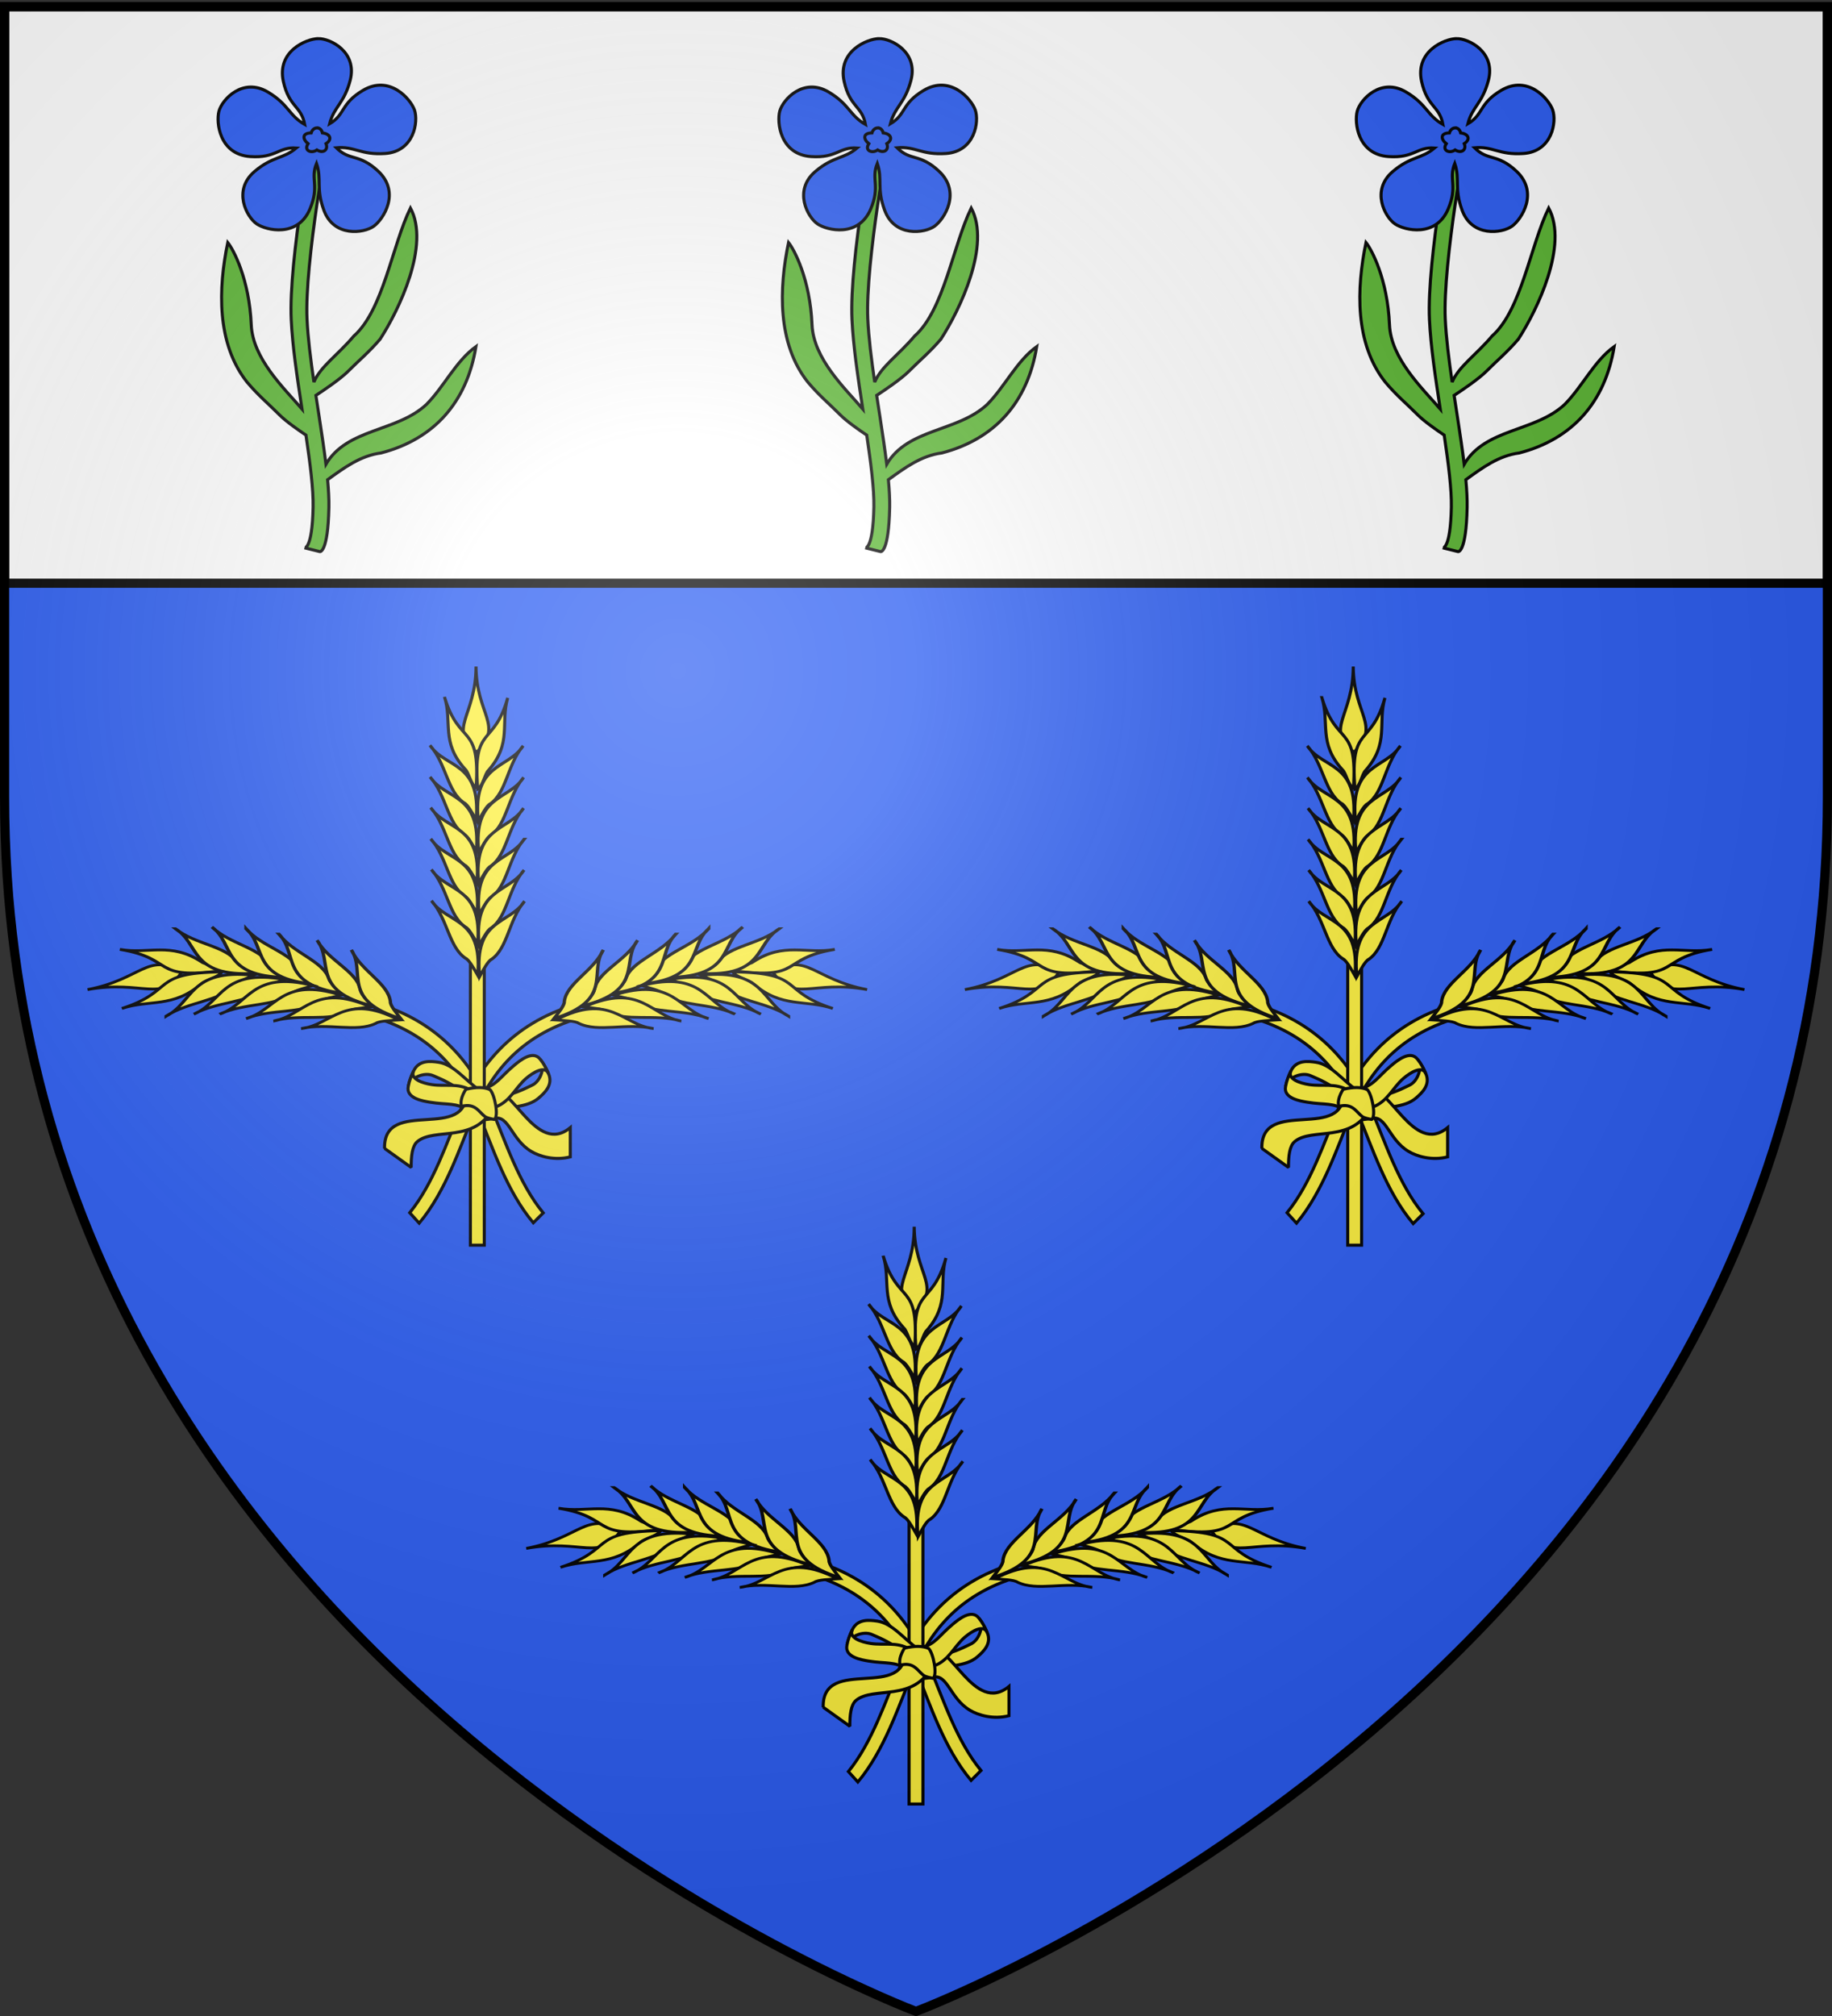 <svg xmlns="http://www.w3.org/2000/svg" xmlns:xlink="http://www.w3.org/1999/xlink" width="600" height="660" version="1.0"><rect width="100%" height="100%" fill="#333333" stroke="none"/><defs><radialGradient xlink:href="#a" id="b" cx="221.445" cy="226.331" r="300" fx="221.445" fy="226.331" gradientTransform="matrix(1.353 0 0 1.349 -77.63 -85.747)" gradientUnits="userSpaceOnUse"/><linearGradient id="a"><stop offset="0" style="stop-color:white;stop-opacity:.314"/><stop offset=".19" style="stop-color:white;stop-opacity:.251"/><stop offset=".6" style="stop-color:#6b6b6b;stop-opacity:.125"/><stop offset="1" style="stop-color:black;stop-opacity:.125"/></linearGradient></defs><g style="display:inline"><path d="M300 658.5s298.5-112.32 298.5-397.772V2.176H1.5v258.552C1.5 546.18 300 658.5 300 658.5z" style="fill:#2b5df2;fill-opacity:1;fill-rule:evenodd;stroke:none;stroke-width:1px;stroke-linecap:butt;stroke-linejoin:miter;stroke-opacity:1"/><path d="M1.5 2.188v188.75h597V2.188H1.5z" style="display:inline;fill:#fff;fill-opacity:1;fill-rule:evenodd;stroke:#000;stroke-width:3;stroke-linecap:butt;stroke-linejoin:miter;stroke-opacity:1;stroke-miterlimit:4;stroke-dasharray:none"/><g style="stroke:#000;stroke-opacity:1;stroke-width:1;stroke-miterlimit:4;stroke-dasharray:none"><g style="stroke:#000;stroke-opacity:1;stroke-width:.901;stroke-miterlimit:4;stroke-dasharray:none"><path d="M108.928 54.426s-1.825 9.643-3.549 21.436-3.381 25.648-2.966 34.558c.365 7.837 1.776 17.213 3.185 26.368-5.382-6.22-14.547-14.882-14.977-24.858-.58-13.458-5.258-22.178-6.933-24.257-2.816 13.528-3.337 29.787 5.677 41.162 3.303 3.936 6.543 6.606 9.572 9.663 1.865 1.882 5.33 4.31 7.825 5.987 1.238 8.34 2.218 16.035 2.111 21.237-.26 12.61-2.55 11.99-2.55 11.99l4.532 1.128s2.398.53 2.677-13.027c.05-2.427-.106-5.195-.382-8.189 4.889-3.512 9.623-7.07 15.777-7.88 15.632-4.074 25.346-14.977 27.988-31.372-5.9 4.24-9.406 11.818-14.595 17.051-8.734 8.172-23.435 6.996-29.662 17.652-.532-4.372-1.24-9.083-1.983-13.921-.326-2.119-.66-4.255-.983-6.388 2.08-1.354 7.224-4.8 9.608-7.206 3.001-3.029 6.083-5.561 9.336-9.372 5.51-8.506 14.847-27.724 8.954-38.688-5.4 11.085-8.051 30.103-16.688 37.742-4.74 5.61-9.889 9.021-11.774 13.557-.006.013-.013.023-.018.036-.972-6.682-1.783-13.156-2.038-18.634-.377-8.085 1.202-21.977 2.911-33.665 1.71-11.688 3.512-21.255 3.512-21.255l-4.567-.855z" style="fill:#5ab532;fill-opacity:1;fill-rule:evenodd;stroke:#000;stroke-width:.901;stroke-linecap:butt;stroke-linejoin:miter;stroke-miterlimit:4;stroke-dasharray:none;stroke-opacity:1" transform="translate(-18.302 -17.926) scale(1.11)"/><g style="stroke:#000;stroke-opacity:1;stroke-width:1.248;stroke-miterlimit:4;stroke-dasharray:none"><g style="fill:#2b5df2;stroke:#000;stroke-width:2.332;stroke-miterlimit:4;stroke-dasharray:none;stroke-opacity:1"><path d="M-115.808 47.458c-8.848.18-31.652 9.483-26.546 32.7 4.34 19.734 13.653 18.507 16.31 32.81-12.155-6.846-12.116-15.263-28.188-24.785-19.085-11.308-34.835 5.614-37.272 14.649-2.306 8.544.226 33.038 23.944 34.641 19.715 1.333 21.524-7.516 35.132-6.544-10.09 8.533-18.003 6.121-31.92 17.94-16.908 14.362-6.037 34.777 1.711 40.025 7.328 4.964 31.313 10.545 40.555-11.357 7.581-17.966.107-22.67 5.053-34.85 4.183 12.098-.593 18.743 5.574 35.661 7.596 20.842 30.511 17.732 38.123 12.287 7.198-5.148 20.753-25.704 3.422-41.975-14.757-13.855-21.746-7.533-32.05-17.911 13.951-1.303 18.683 5.687 37.353 4.393 22.13-1.535 25.48-24.42 22.354-33.24-2.956-8.343-18.954-27.063-39.384-14.91-17.077 10.158-13.407 18.503-25.396 25.456 3.275-12.983 11.18-15.524 15.74-33.31 5.508-21.49-15.159-31.871-24.515-31.68z" style="fill:#2b5df2;fill-rule:evenodd;stroke:#000;stroke-width:2.332;stroke-linecap:butt;stroke-linejoin:miter;stroke-miterlimit:4;stroke-dasharray:none;stroke-opacity:1" transform="matrix(.429 0 0 .429 153.87 -7.718)"/><path d="M-116.799 115.6c1.837-.082 3.67 1.122 4.293 3.842 6.125.705 7.657 4.967 2.712 8.185 1.907 4.642-1.969 7.817-6.975 4.793-4.018 2.926-10.267.685-6.734-4.763-4.295-3.523-4.653-8.165 2.402-8.215.623-2.394 2.466-3.76 4.302-3.842z" style="fill:#2b5df2;fill-rule:evenodd;stroke:#000;stroke-width:2.332;stroke-linecap:butt;stroke-linejoin:miter;stroke-miterlimit:4;stroke-dasharray:none;stroke-opacity:1" transform="matrix(.429 0 0 .429 153.87 -7.718)"/></g></g></g><g style="stroke:#000;stroke-opacity:1;stroke-width:.901;stroke-miterlimit:4;stroke-dasharray:none"><path d="M108.928 54.426s-1.825 9.643-3.549 21.436-3.381 25.648-2.966 34.558c.365 7.837 1.776 17.213 3.185 26.368-5.382-6.22-14.547-14.882-14.977-24.858-.58-13.458-5.258-22.178-6.933-24.257-2.816 13.528-3.337 29.787 5.677 41.162 3.303 3.936 6.543 6.606 9.572 9.663 1.865 1.882 5.33 4.31 7.825 5.987 1.238 8.34 2.218 16.035 2.111 21.237-.26 12.61-2.55 11.99-2.55 11.99l4.532 1.128s2.398.53 2.677-13.027c.05-2.427-.106-5.195-.382-8.189 4.889-3.512 9.623-7.07 15.777-7.88 15.632-4.074 25.346-14.977 27.988-31.372-5.9 4.24-9.406 11.818-14.595 17.051-8.734 8.172-23.435 6.996-29.662 17.652-.532-4.372-1.24-9.083-1.983-13.921-.326-2.119-.66-4.255-.983-6.388 2.08-1.354 7.224-4.8 9.608-7.206 3.001-3.029 6.083-5.561 9.336-9.372 5.51-8.506 14.847-27.724 8.954-38.688-5.4 11.085-8.051 30.103-16.688 37.742-4.74 5.61-9.889 9.021-11.774 13.557-.006.013-.013.023-.018.036-.972-6.682-1.783-13.156-2.038-18.634-.377-8.085 1.202-21.977 2.911-33.665 1.71-11.688 3.512-21.255 3.512-21.255l-4.567-.855z" style="fill:#5ab532;fill-opacity:1;fill-rule:evenodd;stroke:#000;stroke-width:.901;stroke-linecap:butt;stroke-linejoin:miter;stroke-miterlimit:4;stroke-dasharray:none;stroke-opacity:1" transform="translate(165.36 -17.926) scale(1.11)"/><g style="stroke:#000;stroke-opacity:1;stroke-width:1.248;stroke-miterlimit:4;stroke-dasharray:none"><g style="fill:#2b5df2;stroke:#000;stroke-width:2.332;stroke-miterlimit:4;stroke-dasharray:none;stroke-opacity:1"><path d="M-115.808 47.458c-8.848.18-31.652 9.483-26.546 32.7 4.34 19.734 13.653 18.507 16.31 32.81-12.155-6.846-12.116-15.263-28.188-24.785-19.085-11.308-34.835 5.614-37.272 14.649-2.306 8.544.226 33.038 23.944 34.641 19.715 1.333 21.524-7.516 35.132-6.544-10.09 8.533-18.003 6.121-31.92 17.94-16.908 14.362-6.037 34.777 1.711 40.025 7.328 4.964 31.313 10.545 40.555-11.357 7.581-17.966.107-22.67 5.053-34.85 4.183 12.098-.593 18.743 5.574 35.661 7.596 20.842 30.511 17.732 38.123 12.287 7.198-5.148 20.753-25.704 3.422-41.975-14.757-13.855-21.746-7.533-32.05-17.911 13.951-1.303 18.683 5.687 37.353 4.393 22.13-1.535 25.48-24.42 22.354-33.24-2.956-8.343-18.954-27.063-39.384-14.91-17.077 10.158-13.407 18.503-25.396 25.456 3.275-12.983 11.18-15.524 15.74-33.31 5.508-21.49-15.159-31.871-24.515-31.68z" style="fill:#2b5df2;fill-rule:evenodd;stroke:#000;stroke-width:2.332;stroke-linecap:butt;stroke-linejoin:miter;stroke-miterlimit:4;stroke-dasharray:none;stroke-opacity:1" transform="matrix(.429 0 0 .429 337.533 -7.718)"/><path d="M-116.799 115.6c1.837-.082 3.67 1.122 4.293 3.842 6.125.705 7.657 4.967 2.712 8.185 1.907 4.642-1.969 7.817-6.975 4.793-4.018 2.926-10.267.685-6.734-4.763-4.295-3.523-4.653-8.165 2.402-8.215.623-2.394 2.466-3.76 4.302-3.842z" style="fill:#2b5df2;fill-rule:evenodd;stroke:#000;stroke-width:2.332;stroke-linecap:butt;stroke-linejoin:miter;stroke-miterlimit:4;stroke-dasharray:none;stroke-opacity:1" transform="matrix(.429 0 0 .429 337.533 -7.718)"/></g></g></g><g style="stroke:#000;stroke-opacity:1;stroke-width:.901;stroke-miterlimit:4;stroke-dasharray:none"><path d="M108.928 54.426s-1.825 9.643-3.549 21.436-3.381 25.648-2.966 34.558c.365 7.837 1.776 17.213 3.185 26.368-5.382-6.22-14.547-14.882-14.977-24.858-.58-13.458-5.258-22.178-6.933-24.257-2.816 13.528-3.337 29.787 5.677 41.162 3.303 3.936 6.543 6.606 9.572 9.663 1.865 1.882 5.33 4.31 7.825 5.987 1.238 8.34 2.218 16.035 2.111 21.237-.26 12.61-2.55 11.99-2.55 11.99l4.532 1.128s2.398.53 2.677-13.027c.05-2.427-.106-5.195-.382-8.189 4.889-3.512 9.623-7.07 15.777-7.88 15.632-4.074 25.346-14.977 27.988-31.372-5.9 4.24-9.406 11.818-14.595 17.051-8.734 8.172-23.435 6.996-29.662 17.652-.532-4.372-1.24-9.083-1.983-13.921-.326-2.119-.66-4.255-.983-6.388 2.08-1.354 7.224-4.8 9.608-7.206 3.001-3.029 6.083-5.561 9.336-9.372 5.51-8.506 14.847-27.724 8.954-38.688-5.4 11.085-8.051 30.103-16.688 37.742-4.74 5.61-9.889 9.021-11.774 13.557-.006.013-.013.023-.018.036-.972-6.682-1.783-13.156-2.038-18.634-.377-8.085 1.202-21.977 2.911-33.665 1.71-11.688 3.512-21.255 3.512-21.255l-4.567-.855z" style="fill:#5ab532;fill-opacity:1;fill-rule:evenodd;stroke:#000;stroke-width:.901;stroke-linecap:butt;stroke-linejoin:miter;stroke-miterlimit:4;stroke-dasharray:none;stroke-opacity:1" transform="translate(354.484 -17.926) scale(1.11)"/><g style="stroke:#000;stroke-opacity:1;stroke-width:1.248;stroke-miterlimit:4;stroke-dasharray:none"><g style="fill:#2b5df2;stroke:#000;stroke-width:2.332;stroke-miterlimit:4;stroke-dasharray:none;stroke-opacity:1"><path d="M-115.808 47.458c-8.848.18-31.652 9.483-26.546 32.7 4.34 19.734 13.653 18.507 16.31 32.81-12.155-6.846-12.116-15.263-28.188-24.785-19.085-11.308-34.835 5.614-37.272 14.649-2.306 8.544.226 33.038 23.944 34.641 19.715 1.333 21.524-7.516 35.132-6.544-10.09 8.533-18.003 6.121-31.92 17.94-16.908 14.362-6.037 34.777 1.711 40.025 7.328 4.964 31.313 10.545 40.555-11.357 7.581-17.966.107-22.67 5.053-34.85 4.183 12.098-.593 18.743 5.574 35.661 7.596 20.842 30.511 17.732 38.123 12.287 7.198-5.148 20.753-25.704 3.422-41.975-14.757-13.855-21.746-7.533-32.05-17.911 13.951-1.303 18.683 5.687 37.353 4.393 22.13-1.535 25.48-24.42 22.354-33.24-2.956-8.343-18.954-27.063-39.384-14.91-17.077 10.158-13.407 18.503-25.396 25.456 3.275-12.983 11.18-15.524 15.74-33.31 5.508-21.49-15.159-31.871-24.515-31.68z" style="fill:#2b5df2;fill-rule:evenodd;stroke:#000;stroke-width:2.332;stroke-linecap:butt;stroke-linejoin:miter;stroke-miterlimit:4;stroke-dasharray:none;stroke-opacity:1" transform="matrix(.429 0 0 .429 526.656 -7.718)"/><path d="M-116.799 115.6c1.837-.082 3.67 1.122 4.293 3.842 6.125.705 7.657 4.967 2.712 8.185 1.907 4.642-1.969 7.817-6.975 4.793-4.018 2.926-10.267.685-6.734-4.763-4.295-3.523-4.653-8.165 2.402-8.215.623-2.394 2.466-3.76 4.302-3.842z" style="fill:#2b5df2;fill-rule:evenodd;stroke:#000;stroke-width:2.332;stroke-linecap:butt;stroke-linejoin:miter;stroke-miterlimit:4;stroke-dasharray:none;stroke-opacity:1" transform="matrix(.429 0 0 .429 526.656 -7.718)"/></g></g></g></g><g style="stroke:#000;stroke-opacity:1;stroke-width:1;stroke-miterlimit:4;stroke-dasharray:none"><g style="stroke:#000;stroke-opacity:1;stroke-width:1;stroke-miterlimit:4;stroke-dasharray:none"><g style="stroke:#000;stroke-opacity:1;stroke-width:2.635;stroke-miterlimit:4;stroke-dasharray:none"><path d="m-378.625 323.344-3.969 11.344c52.228 18.33 74.43 53.4 87.188 88.53 10.233 28.18 20.151 66.917 42.096 95.957l8.985-8.065c-19.783-26.685-29.307-63.093-39.8-91.985-13.147-36.202-38.873-76.257-94.5-95.781z" style="fill:#fcef3c;fill-opacity:1;fill-rule:evenodd;stroke:#000;stroke-width:2.635;stroke-linecap:butt;stroke-linejoin:miter;stroke-miterlimit:4;stroke-dasharray:none;stroke-opacity:1" transform="rotate(-2.969 3956.5 -4928.238) scale(.38)"/></g><g style="stroke:#000;stroke-opacity:1;stroke-width:1.936;stroke-miterlimit:4;stroke-dasharray:none"><path d="M-546.171 335.016c32.655-1.184 40.98 17.355 55.642-2.504-18.221-17.167-23.859 1.06-55.642 2.504z" style="fill:#fcef3c;fill-opacity:1;fill-rule:evenodd;stroke:#000;stroke-width:1.936;stroke-linecap:butt;stroke-linejoin:miter;stroke-miterlimit:4;stroke-dasharray:none;stroke-opacity:1;display:inline" transform="matrix(.559 -.084 .07 .466 310.535 121.978)"/><path d="M-524.13 310.773c31.367 12.07 14.6 24.51 57.07 25.012-1.637-3.596-9.62-5.567-11.41-8.077-16.129-17.055-29.669-10.571-45.66-16.935z" style="fill:#fcef3c;fill-opacity:1;fill-rule:evenodd;stroke:#000;stroke-width:1.936;stroke-linecap:butt;stroke-linejoin:miter;stroke-miterlimit:4;stroke-dasharray:none;stroke-opacity:1;display:inline" transform="matrix(.559 -.084 .07 .466 310.535 121.978)"/><path d="M-490.622 302.278c12.85 12.775 3.68 34.603 41.58 38.834-3.5-3.066-8.715-7.36-9.256-9.88-4.947-11.977-22.575-16.268-32.324-28.954z" style="fill:#fcef3c;fill-opacity:1;fill-rule:evenodd;stroke:#000;stroke-width:1.936;stroke-linecap:butt;stroke-linejoin:miter;stroke-miterlimit:4;stroke-dasharray:none;stroke-opacity:1;display:inline" transform="matrix(.559 -.084 .07 .466 310.535 121.978)"/><path d="M-469.53 304.88c11.711 13.827.709 34.792 38.11 42.246-3.227-3.354-8.055-8.078-8.378-10.636-3.907-12.355-21.103-18.136-29.732-31.61z" style="fill:#fcef3c;fill-opacity:1;fill-rule:evenodd;stroke:#000;stroke-width:1.936;stroke-linecap:butt;stroke-linejoin:miter;stroke-miterlimit:4;stroke-dasharray:none;stroke-opacity:1;display:inline" transform="matrix(.559 -.084 .07 .466 310.535 121.978)"/><path d="M-450.168 309.516c10.556 14.728-2.105 34.735 34.571 45.187-2.944-3.604-7.375-8.703-7.49-11.278-2.896-12.63-19.569-19.783-27.081-33.909z" style="fill:#fcef3c;fill-opacity:1;fill-rule:evenodd;stroke:#000;stroke-width:1.936;stroke-linecap:butt;stroke-linejoin:miter;stroke-miterlimit:4;stroke-dasharray:none;stroke-opacity:1;display:inline" transform="matrix(.559 -.084 .07 .466 310.535 121.978)"/><path d="M-431.745 316.685c9.57 15.386-4.37 34.523 31.545 47.349-2.703-3.789-6.791-9.166-6.738-11.743-2.064-12.793-18.234-21.02-24.807-35.606z" style="fill:#fcef3c;fill-opacity:1;fill-rule:evenodd;stroke:#000;stroke-width:1.936;stroke-linecap:butt;stroke-linejoin:miter;stroke-miterlimit:4;stroke-dasharray:none;stroke-opacity:1;display:inline" transform="matrix(.559 -.084 .07 .466 310.535 121.978)"/><path d="M-410.395 324.907c7.739 16.384-8.31 33.791 25.892 50.662-2.25-4.074-5.692-9.886-5.343-12.44-.58-12.946-15.697-22.976-20.549-38.222z" style="fill:#fcef3c;fill-opacity:1;fill-rule:evenodd;stroke:#000;stroke-width:1.936;stroke-linecap:butt;stroke-linejoin:miter;stroke-miterlimit:4;stroke-dasharray:none;stroke-opacity:1;display:inline" transform="matrix(.559 -.084 .07 .466 310.535 121.978)"/><path d="M-391.595 335.03c6.604 16.874-10.593 33.148 22.38 52.308-1.966-4.217-5.005-10.25-4.483-12.774.304-12.955-14.095-23.992-17.897-39.533zM-528.178 351.534c32.98-6.473 18.613-21.62 60.53-14.782-2.232 3.26-10.436 3.823-12.632 5.986-18.831 14.013-31.048 5.29-47.898 8.796z" style="fill:#fcef3c;fill-opacity:1;fill-rule:evenodd;stroke:#000;stroke-width:1.936;stroke-linecap:butt;stroke-linejoin:miter;stroke-miterlimit:4;stroke-dasharray:none;stroke-opacity:1;display:inline" transform="matrix(.559 -.084 .07 .466 310.535 121.978)"/><path d="M-503.417 361.356c16.878-6.594 17.168-30.269 53.614-19.041-4.433 1.416-10.927 3.276-12.427 5.372-9.312 9.012-27.19 5.92-41.187 13.669z" style="fill:#fcef3c;fill-opacity:1;fill-rule:evenodd;stroke:#000;stroke-width:1.936;stroke-linecap:butt;stroke-linejoin:miter;stroke-miterlimit:4;stroke-dasharray:none;stroke-opacity:1;display:inline" transform="matrix(.559 -.084 .07 .466 310.535 121.978)"/><path d="M-487.392 362.865c17.38-5.128 19.692-28.69 55.045-14.39-4.537 1.033-11.167 2.33-12.84 4.29-10.048 8.184-27.595 3.576-42.205 10.1z" style="fill:#fcef3c;fill-opacity:1;fill-rule:evenodd;stroke:#000;stroke-width:1.936;stroke-linecap:butt;stroke-linejoin:miter;stroke-miterlimit:4;stroke-dasharray:none;stroke-opacity:1;display:inline" transform="matrix(.559 -.084 .07 .466 310.535 121.978)"/><path d="M-472.51 365.494c17.736-3.707 21.945-27.006 56.027-9.895-4.606.662-11.319 1.42-13.145 3.239-10.677 7.344-27.794 1.333-42.883 6.656z" style="fill:#fcef3c;fill-opacity:1;fill-rule:evenodd;stroke:#000;stroke-width:1.936;stroke-linecap:butt;stroke-linejoin:miter;stroke-miterlimit:4;stroke-dasharray:none;stroke-opacity:1;display:inline" transform="matrix(.559 -.084 .07 .466 310.535 121.978)"/><path d="M-457.804 371.313c17.941-2.54 23.663-25.515 56.554-6.214-4.64.36-11.387.678-13.329 2.373-11.133 6.631-27.821-.485-43.225 3.84z" style="fill:#fcef3c;fill-opacity:1;fill-rule:evenodd;stroke:#000;stroke-width:1.936;stroke-linecap:butt;stroke-linejoin:miter;stroke-miterlimit:4;stroke-dasharray:none;stroke-opacity:1;display:inline" transform="matrix(.559 -.084 .07 .466 310.535 121.978)"/><path d="M-442.352 375.834c18.115-.46 26.44-22.625 56.894.33-4.65-.176-11.39-.636-13.513.825-11.822 5.307-27.581-3.68-43.38-1.155z" style="fill:#fcef3c;fill-opacity:1;fill-rule:evenodd;stroke:#000;stroke-width:1.936;stroke-linecap:butt;stroke-linejoin:miter;stroke-miterlimit:4;stroke-dasharray:none;stroke-opacity:1;display:inline" transform="matrix(.559 -.084 .07 .466 310.535 121.978)"/><path d="M-427.093 383.869c18.103.774 27.92-20.771 56.739 4.204-4.627-.492-11.32-1.41-13.538-.097-12.156 4.49-27.267-5.551-43.201-4.107z" style="fill:#fcef3c;fill-opacity:1;fill-rule:evenodd;stroke:#000;stroke-width:1.936;stroke-linecap:butt;stroke-linejoin:miter;stroke-miterlimit:4;stroke-dasharray:none;stroke-opacity:1;display:inline" transform="matrix(.559 -.084 .07 .466 310.535 121.978)"/></g><g style="stroke:#000;stroke-opacity:1;stroke-width:2.635;stroke-miterlimit:4;stroke-dasharray:none"><path d="m-378.625 323.344-3.969 11.344c52.228 18.33 74.43 53.4 87.188 88.53 10.187 28.053 20.062 66.57 41.802 95.567l8.63-8.558c-19.344-26.601-28.774-62.527-39.151-91.102-13.147-36.202-38.873-76.257-94.5-95.781z" style="fill:#fcef3c;fill-opacity:1;fill-rule:evenodd;stroke:#000;stroke-width:2.635;stroke-linecap:butt;stroke-linejoin:miter;stroke-miterlimit:4;stroke-dasharray:none;stroke-opacity:1" transform="matrix(-.379 -.02 -.02 .379 51.552 198.753)"/></g><g style="stroke:#000;stroke-opacity:1;stroke-width:1.936;stroke-miterlimit:4;stroke-dasharray:none"><path d="M-546.171 335.016c32.655-1.184 40.98 17.355 55.642-2.504-18.221-17.167-23.859 1.06-55.642 2.504z" style="fill:#fcef3c;fill-opacity:1;fill-rule:evenodd;stroke:#000;stroke-width:1.936;stroke-linecap:butt;stroke-linejoin:miter;stroke-miterlimit:4;stroke-dasharray:none;stroke-opacity:1;display:inline" transform="matrix(-.559 -.084 -.07 .466 2.132 121.978)"/><path d="M-524.13 310.773c31.367 12.07 14.6 24.51 57.07 25.012-1.637-3.596-9.62-5.567-11.41-8.077-16.129-17.055-29.669-10.571-45.66-16.935z" style="fill:#fcef3c;fill-opacity:1;fill-rule:evenodd;stroke:#000;stroke-width:1.936;stroke-linecap:butt;stroke-linejoin:miter;stroke-miterlimit:4;stroke-dasharray:none;stroke-opacity:1;display:inline" transform="matrix(-.559 -.084 -.07 .466 2.132 121.978)"/><path d="M-490.622 302.278c12.85 12.775 3.68 34.603 41.58 38.834-3.5-3.066-8.715-7.36-9.256-9.88-4.947-11.977-22.575-16.268-32.324-28.954z" style="fill:#fcef3c;fill-opacity:1;fill-rule:evenodd;stroke:#000;stroke-width:1.936;stroke-linecap:butt;stroke-linejoin:miter;stroke-miterlimit:4;stroke-dasharray:none;stroke-opacity:1;display:inline" transform="matrix(-.559 -.084 -.07 .466 2.132 121.978)"/><path d="M-469.53 304.88c11.711 13.827.709 34.792 38.11 42.246-3.227-3.354-8.055-8.078-8.378-10.636-3.907-12.355-21.103-18.136-29.732-31.61z" style="fill:#fcef3c;fill-opacity:1;fill-rule:evenodd;stroke:#000;stroke-width:1.936;stroke-linecap:butt;stroke-linejoin:miter;stroke-miterlimit:4;stroke-dasharray:none;stroke-opacity:1;display:inline" transform="matrix(-.559 -.084 -.07 .466 2.132 121.978)"/><path d="M-450.168 309.516c10.556 14.728-2.105 34.735 34.571 45.187-2.944-3.604-7.375-8.703-7.49-11.278-2.896-12.63-19.569-19.783-27.081-33.909z" style="fill:#fcef3c;fill-opacity:1;fill-rule:evenodd;stroke:#000;stroke-width:1.936;stroke-linecap:butt;stroke-linejoin:miter;stroke-miterlimit:4;stroke-dasharray:none;stroke-opacity:1;display:inline" transform="matrix(-.559 -.084 -.07 .466 2.132 121.978)"/><path d="M-431.745 316.685c9.57 15.386-4.37 34.523 31.545 47.349-2.703-3.789-6.791-9.166-6.738-11.743-2.064-12.793-18.234-21.02-24.807-35.606z" style="fill:#fcef3c;fill-opacity:1;fill-rule:evenodd;stroke:#000;stroke-width:1.936;stroke-linecap:butt;stroke-linejoin:miter;stroke-miterlimit:4;stroke-dasharray:none;stroke-opacity:1;display:inline" transform="matrix(-.559 -.084 -.07 .466 2.132 121.978)"/><path d="M-410.395 324.907c7.739 16.384-8.31 33.791 25.892 50.662-2.25-4.074-5.692-9.886-5.343-12.44-.58-12.946-15.697-22.976-20.549-38.222z" style="fill:#fcef3c;fill-opacity:1;fill-rule:evenodd;stroke:#000;stroke-width:1.936;stroke-linecap:butt;stroke-linejoin:miter;stroke-miterlimit:4;stroke-dasharray:none;stroke-opacity:1;display:inline" transform="matrix(-.559 -.084 -.07 .466 2.132 121.978)"/><path d="M-391.595 335.03c6.604 16.874-10.593 33.148 22.38 52.308-1.966-4.217-5.005-10.25-4.483-12.774.304-12.955-14.095-23.992-17.897-39.533zM-528.178 351.534c32.98-6.473 18.613-21.62 60.53-14.782-2.232 3.26-10.436 3.823-12.632 5.986-18.831 14.013-31.048 5.29-47.898 8.796z" style="fill:#fcef3c;fill-opacity:1;fill-rule:evenodd;stroke:#000;stroke-width:1.936;stroke-linecap:butt;stroke-linejoin:miter;stroke-miterlimit:4;stroke-dasharray:none;stroke-opacity:1;display:inline" transform="matrix(-.559 -.084 -.07 .466 2.132 121.978)"/><path d="M-503.417 361.356c16.878-6.594 17.168-30.269 53.614-19.041-4.433 1.416-10.927 3.276-12.427 5.372-9.312 9.012-27.19 5.92-41.187 13.669z" style="fill:#fcef3c;fill-opacity:1;fill-rule:evenodd;stroke:#000;stroke-width:1.936;stroke-linecap:butt;stroke-linejoin:miter;stroke-miterlimit:4;stroke-dasharray:none;stroke-opacity:1;display:inline" transform="matrix(-.559 -.084 -.07 .466 2.132 121.978)"/><path d="M-487.392 362.865c17.38-5.128 19.692-28.69 55.045-14.39-4.537 1.033-11.167 2.33-12.84 4.29-10.048 8.184-27.595 3.576-42.205 10.1z" style="fill:#fcef3c;fill-opacity:1;fill-rule:evenodd;stroke:#000;stroke-width:1.936;stroke-linecap:butt;stroke-linejoin:miter;stroke-miterlimit:4;stroke-dasharray:none;stroke-opacity:1;display:inline" transform="matrix(-.559 -.084 -.07 .466 2.132 121.978)"/><path d="M-472.51 365.494c17.736-3.707 21.945-27.006 56.027-9.895-4.606.662-11.319 1.42-13.145 3.239-10.677 7.344-27.794 1.333-42.883 6.656z" style="fill:#fcef3c;fill-opacity:1;fill-rule:evenodd;stroke:#000;stroke-width:1.936;stroke-linecap:butt;stroke-linejoin:miter;stroke-miterlimit:4;stroke-dasharray:none;stroke-opacity:1;display:inline" transform="matrix(-.559 -.084 -.07 .466 2.132 121.978)"/><path d="M-457.804 371.313c17.941-2.54 23.663-25.515 56.554-6.214-4.64.36-11.387.678-13.329 2.373-11.133 6.631-27.821-.485-43.225 3.84z" style="fill:#fcef3c;fill-opacity:1;fill-rule:evenodd;stroke:#000;stroke-width:1.936;stroke-linecap:butt;stroke-linejoin:miter;stroke-miterlimit:4;stroke-dasharray:none;stroke-opacity:1;display:inline" transform="matrix(-.559 -.084 -.07 .466 2.132 121.978)"/><path d="M-442.352 375.834c18.115-.46 26.44-22.625 56.894.33-4.65-.176-11.39-.636-13.513.825-11.822 5.307-27.581-3.68-43.38-1.155z" style="fill:#fcef3c;fill-opacity:1;fill-rule:evenodd;stroke:#000;stroke-width:1.936;stroke-linecap:butt;stroke-linejoin:miter;stroke-miterlimit:4;stroke-dasharray:none;stroke-opacity:1;display:inline" transform="matrix(-.559 -.084 -.07 .466 2.132 121.978)"/><path d="M-427.093 383.869c18.103.774 27.92-20.771 56.739 4.204-4.627-.492-11.32-1.41-13.538-.097-12.156 4.49-27.267-5.551-43.201-4.107z" style="fill:#fcef3c;fill-opacity:1;fill-rule:evenodd;stroke:#000;stroke-width:1.936;stroke-linecap:butt;stroke-linejoin:miter;stroke-miterlimit:4;stroke-dasharray:none;stroke-opacity:1;display:inline" transform="matrix(-.559 -.084 -.07 .466 2.132 121.978)"/></g><path d="M-194.03 469.983V572.64h4.553V469.983h-4.554z" style="fill:#fcef3c;fill-opacity:1;fill-rule:evenodd;stroke:#000;stroke-width:1;stroke-linecap:butt;stroke-linejoin:miter;stroke-miterlimit:4;stroke-dasharray:none;stroke-opacity:1" transform="translate(348.087 -164.992)"/><g style="fill:#fcef3c;fill-opacity:1;stroke:#000;stroke-width:1.789;stroke-miterlimit:4;stroke-dasharray:none;stroke-opacity:1"><path d="M1236.49 151.036c-19.492 22.086-11.329 38.487-33.552 37.355-1.55-22.515 14.378-16.025 33.552-37.355z" style="fill:#fcef3c;fill-opacity:1;fill-rule:evenodd;stroke:#000;stroke-width:1.789;stroke-linecap:butt;stroke-linejoin:miter;stroke-miterlimit:4;stroke-dasharray:none;stroke-opacity:1;display:inline" transform="scale(-.559 .559) rotate(-41.482 794.806 2271.531)"/><g style="fill:#fcef3c;fill-opacity:1;stroke:#000;stroke-width:1.789;stroke-miterlimit:4;stroke-dasharray:none;stroke-opacity:1"><path d="M1210.439 152.46c-13.245 27.249 5.454 25.133-22.223 51.588-1.133-3.377 2.916-9.587 2.551-12.342.138-21.16 13.048-25.216 19.672-39.246zM1185.042 167.54c-2.531 16.137 15.772 27.116-9.524 50.397.91-4.095 2.412-9.997 1.461-12.117-2.788-11.344 7.74-23.86 8.063-38.28z" style="fill:#fcef3c;fill-opacity:1;fill-rule:evenodd;stroke:#000;stroke-width:1.789;stroke-linecap:butt;stroke-linejoin:miter;stroke-miterlimit:4;stroke-dasharray:none;stroke-opacity:1;display:inline" transform="scale(-.559 .559) rotate(-41.482 794.806 2271.531)"/><path d="M1172.578 181.23c-2.53 16.138 15.772 27.117-9.524 50.397.91-4.095 2.412-9.997 1.461-12.117-2.788-11.344 7.74-23.86 8.063-38.28z" style="fill:#fcef3c;fill-opacity:1;fill-rule:evenodd;stroke:#000;stroke-width:1.789;stroke-linecap:butt;stroke-linejoin:miter;stroke-miterlimit:4;stroke-dasharray:none;stroke-opacity:1;display:inline" transform="scale(-.559 .559) rotate(-41.482 794.806 2271.531)"/><path d="M1160.673 194.722c-2.53 16.138 15.773 27.117-9.524 50.397.91-4.095 2.412-9.997 1.461-12.117-2.788-11.344 7.74-23.86 8.063-38.28z" style="fill:#fcef3c;fill-opacity:1;fill-rule:evenodd;stroke:#000;stroke-width:1.789;stroke-linecap:butt;stroke-linejoin:miter;stroke-miterlimit:4;stroke-dasharray:none;stroke-opacity:1;display:inline" transform="scale(-.559 .559) rotate(-41.482 794.806 2271.531)"/><path d="M1148.372 208.214c-2.531 16.138 15.772 27.117-9.524 50.397.91-4.095 2.411-9.997 1.46-12.117-2.787-11.344 7.74-23.86 8.064-38.28z" style="fill:#fcef3c;fill-opacity:1;fill-rule:evenodd;stroke:#000;stroke-width:1.789;stroke-linecap:butt;stroke-linejoin:miter;stroke-miterlimit:4;stroke-dasharray:none;stroke-opacity:1;display:inline" transform="scale(-.559 .559) rotate(-41.482 794.806 2271.531)"/><path d="M1136.467 221.706c-2.531 16.138 15.772 27.117-9.524 50.397.91-4.095 2.412-9.997 1.461-12.117-2.788-11.344 7.74-23.86 8.063-38.28z" style="fill:#fcef3c;fill-opacity:1;fill-rule:evenodd;stroke:#000;stroke-width:1.789;stroke-linecap:butt;stroke-linejoin:miter;stroke-miterlimit:4;stroke-dasharray:none;stroke-opacity:1;display:inline" transform="scale(-.559 .559) rotate(-41.482 794.806 2271.531)"/><path d="M1124.165 235.198c-2.53 16.138 15.773 27.117-9.524 50.397.91-4.095 2.412-9.996 1.461-12.117-2.788-11.344 7.74-23.86 8.063-38.28z" style="fill:#fcef3c;fill-opacity:1;fill-rule:evenodd;stroke:#000;stroke-width:1.789;stroke-linecap:butt;stroke-linejoin:miter;stroke-miterlimit:4;stroke-dasharray:none;stroke-opacity:1;display:inline" transform="scale(-.559 .559) rotate(-41.482 794.806 2271.531)"/></g><g style="fill:#fcef3c;fill-opacity:1;stroke:#000;stroke-width:1.789;stroke-miterlimit:4;stroke-dasharray:none;stroke-opacity:1;display:inline"><path d="M1210.439 152.46c-13.245 27.249 5.454 25.133-22.223 51.588-1.133-3.377 2.916-9.587 2.551-12.342.138-21.16 13.048-25.216 19.672-39.246zM1185.042 167.54c-2.531 16.137 15.772 27.116-9.524 50.397.91-4.095 2.412-9.997 1.461-12.117-2.788-11.344 7.74-23.86 8.063-38.28z" style="fill:#fcef3c;fill-opacity:1;fill-rule:evenodd;stroke:#000;stroke-width:1.789;stroke-linecap:butt;stroke-linejoin:miter;stroke-miterlimit:4;stroke-dasharray:none;stroke-opacity:1;display:inline" transform="matrix(.412 -.378 .378 .412 -410.736 622.933)"/><path d="M1172.578 181.23c-2.53 16.138 15.772 27.117-9.524 50.397.91-4.095 2.412-9.997 1.461-12.117-2.788-11.344 7.74-23.86 8.063-38.28z" style="fill:#fcef3c;fill-opacity:1;fill-rule:evenodd;stroke:#000;stroke-width:1.789;stroke-linecap:butt;stroke-linejoin:miter;stroke-miterlimit:4;stroke-dasharray:none;stroke-opacity:1;display:inline" transform="matrix(.412 -.378 .378 .412 -410.736 622.933)"/><path d="M1160.673 194.722c-2.53 16.138 15.773 27.117-9.524 50.397.91-4.095 2.412-9.997 1.461-12.117-2.788-11.344 7.74-23.86 8.063-38.28z" style="fill:#fcef3c;fill-opacity:1;fill-rule:evenodd;stroke:#000;stroke-width:1.789;stroke-linecap:butt;stroke-linejoin:miter;stroke-miterlimit:4;stroke-dasharray:none;stroke-opacity:1;display:inline" transform="matrix(.412 -.378 .378 .412 -410.736 622.933)"/><path d="M1148.372 208.214c-2.531 16.138 15.772 27.117-9.524 50.397.91-4.095 2.411-9.997 1.46-12.117-2.787-11.344 7.74-23.86 8.064-38.28z" style="fill:#fcef3c;fill-opacity:1;fill-rule:evenodd;stroke:#000;stroke-width:1.789;stroke-linecap:butt;stroke-linejoin:miter;stroke-miterlimit:4;stroke-dasharray:none;stroke-opacity:1;display:inline" transform="matrix(.412 -.378 .378 .412 -410.736 622.933)"/><path d="M1136.467 221.706c-2.531 16.138 15.772 27.117-9.524 50.397.91-4.095 2.412-9.997 1.461-12.117-2.788-11.344 7.74-23.86 8.063-38.28z" style="fill:#fcef3c;fill-opacity:1;fill-rule:evenodd;stroke:#000;stroke-width:1.789;stroke-linecap:butt;stroke-linejoin:miter;stroke-miterlimit:4;stroke-dasharray:none;stroke-opacity:1;display:inline" transform="matrix(.412 -.378 .378 .412 -410.736 622.933)"/><path d="M1124.165 235.198c-2.53 16.138 15.773 27.117-9.524 50.397.91-4.095 2.412-9.996 1.461-12.117-2.788-11.344 7.74-23.86 8.063-38.28z" style="fill:#fcef3c;fill-opacity:1;fill-rule:evenodd;stroke:#000;stroke-width:1.789;stroke-linecap:butt;stroke-linejoin:miter;stroke-miterlimit:4;stroke-dasharray:none;stroke-opacity:1;display:inline" transform="matrix(.412 -.378 .378 .412 -410.736 622.933)"/></g></g><g style="stroke:#000;stroke-opacity:1;stroke-width:2.635;stroke-miterlimit:4;stroke-dasharray:none"><path d="M-228.99 430.567c4.342 9.794-3.497 16.769-8.371 21.033-10.045 8.789-27.211 7.406-40.992 10.86 0 0-17.345-23.788-10.102-16.837 13.133 12.603 41.342-3.265 45.039-4.856 7.954-3.423 11.978-16.593 7.337-22.47 2.381 3.07 4.905 7.219 7.09 12.27z" style="fill:#fcef3c;fill-rule:evenodd;stroke:#000;stroke-width:2.635;stroke-linecap:butt;stroke-linejoin:miter;stroke-miterlimit:4;stroke-dasharray:none;stroke-opacity:1" transform="translate(266.643 187.848) scale(.38)"/><g style="stroke:#000;stroke-opacity:1;stroke-width:2.635;stroke-miterlimit:4;stroke-dasharray:none"><path d="M-228.99 430.567c4.342 9.794-3.497 16.769-8.371 21.033-10.045 8.789-27.211 7.406-40.992 10.86 0 0-17.345-23.788-10.102-16.837 13.133 12.603 41.342-3.265 45.039-4.856 7.954-3.423 11.978-16.593 7.337-22.47 2.381 3.07 4.905 7.219 7.09 12.27z" style="fill:#fcef3c;fill-rule:evenodd;stroke:#000;stroke-width:2.635;stroke-linecap:butt;stroke-linejoin:miter;stroke-miterlimit:4;stroke-dasharray:none;stroke-opacity:1" transform="rotate(-130.917 66.916 206.312) scale(.38)"/><path d="M-285.087 443.378c11.256-2.455 14.87-10.181 26.469-19.82 4.793-3.984 16.3-13.67 22.622-5.16 3.076 3.787 5.077 7.843 7.023 12.167-3.016-7.027-12.871-1.322-19.336 4.222-9.047 7.758-13.024 17.573-25.555 22.253l-11.224-13.662z" style="fill:#fcef3c;fill-rule:evenodd;stroke:#000;stroke-width:2.635;stroke-linecap:butt;stroke-linejoin:bevel;stroke-miterlimit:4;stroke-dasharray:none;stroke-opacity:1" transform="rotate(-130.917 66.916 206.312) scale(.38)"/></g><path d="M-293.865 451.272c5.606-4.186 11.045-3.586 15.26-5.508 17.852-8.144 38.473 56.11 68.434 31.376v25.21c-13.396 3.43-26.389-.335-33.803-4.783-17.051-10.232-19.036-31.308-31.652-28.387-5.514 1.277-12.199.368-19.724 5.852l1.485-23.76z" style="fill:#fcef3c;stroke:#000;stroke-width:2.635;stroke-miterlimit:4;stroke-opacity:1;stroke-dasharray:none" transform="translate(266.643 187.848) scale(.38)"/><path d="M-370.265 495.046c-.946-45.11 73.502-4.31 70.3-50.18l23.57 14.389c-15.146 31.803-50.919 17.455-65.626 29.944-4.397 3.734-5.378 12.421-5.287 22.25l-22.957-16.403z" style="fill:#fcef3c;stroke:#000;stroke-width:2.635;stroke-linejoin:bevel;stroke-miterlimit:4;stroke-opacity:1;stroke-dasharray:none" transform="translate(266.643 187.848) scale(.38)"/><path d="M-285.087 443.378c11.256-2.455 14.87-10.181 26.469-19.82 4.793-3.984 16.3-13.67 22.622-5.16 3.076 3.787 5.077 7.843 7.023 12.167-3.016-7.027-12.871-1.322-19.336 4.222-9.047 7.758-13.585 19.818-26.116 24.497l-10.662-15.906z" style="fill:#fcef3c;fill-rule:evenodd;stroke:#000;stroke-width:2.635;stroke-linecap:butt;stroke-linejoin:bevel;stroke-miterlimit:4;stroke-dasharray:none;stroke-opacity:1" transform="translate(266.643 187.848) scale(.38)"/><path d="M-299.977 444.06c8.79-1.996 15.308-1.956 20.565.312 4.007 3.942 7.84 22.958 3.775 25.777-2.967-.65-6.387-1.268-8.116-2.56-5.265-3.933-8.33-11.864-20.162-8.765-2.258-6.851 4.902-16.518 3.938-14.765z" style="fill:#fcef3c;fill-rule:evenodd;stroke:#000;stroke-width:2.635;stroke-linecap:butt;stroke-linejoin:bevel;stroke-miterlimit:4;stroke-dasharray:none;stroke-opacity:1" transform="translate(266.643 187.848) scale(.38)"/></g></g><g style="stroke:#000;stroke-opacity:1;stroke-width:1;stroke-miterlimit:4;stroke-dasharray:none"><g style="stroke:#000;stroke-opacity:1;stroke-width:2.635;stroke-miterlimit:4;stroke-dasharray:none"><path d="m-378.625 323.344-3.969 11.344c52.228 18.33 74.43 53.4 87.188 88.53 10.233 28.18 20.151 66.917 42.096 95.957l8.985-8.065c-19.783-26.685-29.307-63.093-39.8-91.985-13.147-36.202-38.873-76.257-94.5-95.781z" style="fill:#fcef3c;fill-opacity:1;fill-rule:evenodd;stroke:#000;stroke-width:2.635;stroke-linecap:butt;stroke-linejoin:miter;stroke-miterlimit:4;stroke-dasharray:none;stroke-opacity:1" transform="matrix(.379 -.02 .02 .379 548.448 198.753)"/></g><g style="stroke:#000;stroke-opacity:1;stroke-width:1.936;stroke-miterlimit:4;stroke-dasharray:none"><path d="M-546.171 335.016c32.655-1.184 40.98 17.355 55.642-2.504-18.221-17.167-23.859 1.06-55.642 2.504z" style="fill:#fcef3c;fill-opacity:1;fill-rule:evenodd;stroke:#000;stroke-width:1.936;stroke-linecap:butt;stroke-linejoin:miter;stroke-miterlimit:4;stroke-dasharray:none;stroke-opacity:1;display:inline" transform="matrix(.559 -.084 .07 .466 597.868 121.978)"/><path d="M-524.13 310.773c31.367 12.07 14.6 24.51 57.07 25.012-1.637-3.596-9.62-5.567-11.41-8.077-16.129-17.055-29.669-10.571-45.66-16.935z" style="fill:#fcef3c;fill-opacity:1;fill-rule:evenodd;stroke:#000;stroke-width:1.936;stroke-linecap:butt;stroke-linejoin:miter;stroke-miterlimit:4;stroke-dasharray:none;stroke-opacity:1;display:inline" transform="matrix(.559 -.084 .07 .466 597.868 121.978)"/><path d="M-490.622 302.278c12.85 12.775 3.68 34.603 41.58 38.834-3.5-3.066-8.715-7.36-9.256-9.88-4.947-11.977-22.575-16.268-32.324-28.954z" style="fill:#fcef3c;fill-opacity:1;fill-rule:evenodd;stroke:#000;stroke-width:1.936;stroke-linecap:butt;stroke-linejoin:miter;stroke-miterlimit:4;stroke-dasharray:none;stroke-opacity:1;display:inline" transform="matrix(.559 -.084 .07 .466 597.868 121.978)"/><path d="M-469.53 304.88c11.711 13.827.709 34.792 38.11 42.246-3.227-3.354-8.055-8.078-8.378-10.636-3.907-12.355-21.103-18.136-29.732-31.61z" style="fill:#fcef3c;fill-opacity:1;fill-rule:evenodd;stroke:#000;stroke-width:1.936;stroke-linecap:butt;stroke-linejoin:miter;stroke-miterlimit:4;stroke-dasharray:none;stroke-opacity:1;display:inline" transform="matrix(.559 -.084 .07 .466 597.868 121.978)"/><path d="M-450.168 309.516c10.556 14.728-2.105 34.735 34.571 45.187-2.944-3.604-7.375-8.703-7.49-11.278-2.896-12.63-19.569-19.783-27.081-33.909z" style="fill:#fcef3c;fill-opacity:1;fill-rule:evenodd;stroke:#000;stroke-width:1.936;stroke-linecap:butt;stroke-linejoin:miter;stroke-miterlimit:4;stroke-dasharray:none;stroke-opacity:1;display:inline" transform="matrix(.559 -.084 .07 .466 597.868 121.978)"/><path d="M-431.745 316.685c9.57 15.386-4.37 34.523 31.545 47.349-2.703-3.789-6.791-9.166-6.738-11.743-2.064-12.793-18.234-21.02-24.807-35.606z" style="fill:#fcef3c;fill-opacity:1;fill-rule:evenodd;stroke:#000;stroke-width:1.936;stroke-linecap:butt;stroke-linejoin:miter;stroke-miterlimit:4;stroke-dasharray:none;stroke-opacity:1;display:inline" transform="matrix(.559 -.084 .07 .466 597.868 121.978)"/><path d="M-410.395 324.907c7.739 16.384-8.31 33.791 25.892 50.662-2.25-4.074-5.692-9.886-5.343-12.44-.58-12.946-15.697-22.976-20.549-38.222z" style="fill:#fcef3c;fill-opacity:1;fill-rule:evenodd;stroke:#000;stroke-width:1.936;stroke-linecap:butt;stroke-linejoin:miter;stroke-miterlimit:4;stroke-dasharray:none;stroke-opacity:1;display:inline" transform="matrix(.559 -.084 .07 .466 597.868 121.978)"/><path d="M-391.595 335.03c6.604 16.874-10.593 33.148 22.38 52.308-1.966-4.217-5.005-10.25-4.483-12.774.304-12.955-14.095-23.992-17.897-39.533zM-528.178 351.534c32.98-6.473 18.613-21.62 60.53-14.782-2.232 3.26-10.436 3.823-12.632 5.986-18.831 14.013-31.048 5.29-47.898 8.796z" style="fill:#fcef3c;fill-opacity:1;fill-rule:evenodd;stroke:#000;stroke-width:1.936;stroke-linecap:butt;stroke-linejoin:miter;stroke-miterlimit:4;stroke-dasharray:none;stroke-opacity:1;display:inline" transform="matrix(.559 -.084 .07 .466 597.868 121.978)"/><path d="M-503.417 361.356c16.878-6.594 17.168-30.269 53.614-19.041-4.433 1.416-10.927 3.276-12.427 5.372-9.312 9.012-27.19 5.92-41.187 13.669z" style="fill:#fcef3c;fill-opacity:1;fill-rule:evenodd;stroke:#000;stroke-width:1.936;stroke-linecap:butt;stroke-linejoin:miter;stroke-miterlimit:4;stroke-dasharray:none;stroke-opacity:1;display:inline" transform="matrix(.559 -.084 .07 .466 597.868 121.978)"/><path d="M-487.392 362.865c17.38-5.128 19.692-28.69 55.045-14.39-4.537 1.033-11.167 2.33-12.84 4.29-10.048 8.184-27.595 3.576-42.205 10.1z" style="fill:#fcef3c;fill-opacity:1;fill-rule:evenodd;stroke:#000;stroke-width:1.936;stroke-linecap:butt;stroke-linejoin:miter;stroke-miterlimit:4;stroke-dasharray:none;stroke-opacity:1;display:inline" transform="matrix(.559 -.084 .07 .466 597.868 121.978)"/><path d="M-472.51 365.494c17.736-3.707 21.945-27.006 56.027-9.895-4.606.662-11.319 1.42-13.145 3.239-10.677 7.344-27.794 1.333-42.883 6.656z" style="fill:#fcef3c;fill-opacity:1;fill-rule:evenodd;stroke:#000;stroke-width:1.936;stroke-linecap:butt;stroke-linejoin:miter;stroke-miterlimit:4;stroke-dasharray:none;stroke-opacity:1;display:inline" transform="matrix(.559 -.084 .07 .466 597.868 121.978)"/><path d="M-457.804 371.313c17.941-2.54 23.663-25.515 56.554-6.214-4.64.36-11.387.678-13.329 2.373-11.133 6.631-27.821-.485-43.225 3.84z" style="fill:#fcef3c;fill-opacity:1;fill-rule:evenodd;stroke:#000;stroke-width:1.936;stroke-linecap:butt;stroke-linejoin:miter;stroke-miterlimit:4;stroke-dasharray:none;stroke-opacity:1;display:inline" transform="matrix(.559 -.084 .07 .466 597.868 121.978)"/><path d="M-442.352 375.834c18.115-.46 26.44-22.625 56.894.33-4.65-.176-11.39-.636-13.513.825-11.822 5.307-27.581-3.68-43.38-1.155z" style="fill:#fcef3c;fill-opacity:1;fill-rule:evenodd;stroke:#000;stroke-width:1.936;stroke-linecap:butt;stroke-linejoin:miter;stroke-miterlimit:4;stroke-dasharray:none;stroke-opacity:1;display:inline" transform="matrix(.559 -.084 .07 .466 597.868 121.978)"/><path d="M-427.093 383.869c18.103.774 27.92-20.771 56.739 4.204-4.627-.492-11.32-1.41-13.538-.097-12.156 4.49-27.267-5.551-43.201-4.107z" style="fill:#fcef3c;fill-opacity:1;fill-rule:evenodd;stroke:#000;stroke-width:1.936;stroke-linecap:butt;stroke-linejoin:miter;stroke-miterlimit:4;stroke-dasharray:none;stroke-opacity:1;display:inline" transform="matrix(.559 -.084 .07 .466 597.868 121.978)"/></g><g style="stroke:#000;stroke-opacity:1;stroke-width:2.635;stroke-miterlimit:4;stroke-dasharray:none"><path d="m-378.625 323.344-3.969 11.344c52.228 18.33 74.43 53.4 87.188 88.53 10.187 28.053 20.062 66.57 41.802 95.567l8.63-8.558c-19.344-26.601-28.774-62.527-39.151-91.102-13.147-36.202-38.873-76.257-94.5-95.781z" style="fill:#fcef3c;fill-opacity:1;fill-rule:evenodd;stroke:#000;stroke-width:2.635;stroke-linecap:butt;stroke-linejoin:miter;stroke-miterlimit:4;stroke-dasharray:none;stroke-opacity:1" transform="matrix(-.379 -.02 -.02 .379 338.885 198.753)"/></g><g style="stroke:#000;stroke-opacity:1;stroke-width:1.936;stroke-miterlimit:4;stroke-dasharray:none"><path d="M-546.171 335.016c32.655-1.184 40.98 17.355 55.642-2.504-18.221-17.167-23.859 1.06-55.642 2.504z" style="fill:#fcef3c;fill-opacity:1;fill-rule:evenodd;stroke:#000;stroke-width:1.936;stroke-linecap:butt;stroke-linejoin:miter;stroke-miterlimit:4;stroke-dasharray:none;stroke-opacity:1;display:inline" transform="matrix(-.559 -.084 -.07 .466 289.465 121.978)"/><path d="M-524.13 310.773c31.367 12.07 14.6 24.51 57.07 25.012-1.637-3.596-9.62-5.567-11.41-8.077-16.129-17.055-29.669-10.571-45.66-16.935z" style="fill:#fcef3c;fill-opacity:1;fill-rule:evenodd;stroke:#000;stroke-width:1.936;stroke-linecap:butt;stroke-linejoin:miter;stroke-miterlimit:4;stroke-dasharray:none;stroke-opacity:1;display:inline" transform="matrix(-.559 -.084 -.07 .466 289.465 121.978)"/><path d="M-490.622 302.278c12.85 12.775 3.68 34.603 41.58 38.834-3.5-3.066-8.715-7.36-9.256-9.88-4.947-11.977-22.575-16.268-32.324-28.954z" style="fill:#fcef3c;fill-opacity:1;fill-rule:evenodd;stroke:#000;stroke-width:1.936;stroke-linecap:butt;stroke-linejoin:miter;stroke-miterlimit:4;stroke-dasharray:none;stroke-opacity:1;display:inline" transform="matrix(-.559 -.084 -.07 .466 289.465 121.978)"/><path d="M-469.53 304.88c11.711 13.827.709 34.792 38.11 42.246-3.227-3.354-8.055-8.078-8.378-10.636-3.907-12.355-21.103-18.136-29.732-31.61z" style="fill:#fcef3c;fill-opacity:1;fill-rule:evenodd;stroke:#000;stroke-width:1.936;stroke-linecap:butt;stroke-linejoin:miter;stroke-miterlimit:4;stroke-dasharray:none;stroke-opacity:1;display:inline" transform="matrix(-.559 -.084 -.07 .466 289.465 121.978)"/><path d="M-450.168 309.516c10.556 14.728-2.105 34.735 34.571 45.187-2.944-3.604-7.375-8.703-7.49-11.278-2.896-12.63-19.569-19.783-27.081-33.909z" style="fill:#fcef3c;fill-opacity:1;fill-rule:evenodd;stroke:#000;stroke-width:1.936;stroke-linecap:butt;stroke-linejoin:miter;stroke-miterlimit:4;stroke-dasharray:none;stroke-opacity:1;display:inline" transform="matrix(-.559 -.084 -.07 .466 289.465 121.978)"/><path d="M-431.745 316.685c9.57 15.386-4.37 34.523 31.545 47.349-2.703-3.789-6.791-9.166-6.738-11.743-2.064-12.793-18.234-21.02-24.807-35.606z" style="fill:#fcef3c;fill-opacity:1;fill-rule:evenodd;stroke:#000;stroke-width:1.936;stroke-linecap:butt;stroke-linejoin:miter;stroke-miterlimit:4;stroke-dasharray:none;stroke-opacity:1;display:inline" transform="matrix(-.559 -.084 -.07 .466 289.465 121.978)"/><path d="M-410.395 324.907c7.739 16.384-8.31 33.791 25.892 50.662-2.25-4.074-5.692-9.886-5.343-12.44-.58-12.946-15.697-22.976-20.549-38.222z" style="fill:#fcef3c;fill-opacity:1;fill-rule:evenodd;stroke:#000;stroke-width:1.936;stroke-linecap:butt;stroke-linejoin:miter;stroke-miterlimit:4;stroke-dasharray:none;stroke-opacity:1;display:inline" transform="matrix(-.559 -.084 -.07 .466 289.465 121.978)"/><path d="M-391.595 335.03c6.604 16.874-10.593 33.148 22.38 52.308-1.966-4.217-5.005-10.25-4.483-12.774.304-12.955-14.095-23.992-17.897-39.533zM-528.178 351.534c32.98-6.473 18.613-21.62 60.53-14.782-2.232 3.26-10.436 3.823-12.632 5.986-18.831 14.013-31.048 5.29-47.898 8.796z" style="fill:#fcef3c;fill-opacity:1;fill-rule:evenodd;stroke:#000;stroke-width:1.936;stroke-linecap:butt;stroke-linejoin:miter;stroke-miterlimit:4;stroke-dasharray:none;stroke-opacity:1;display:inline" transform="matrix(-.559 -.084 -.07 .466 289.465 121.978)"/><path d="M-503.417 361.356c16.878-6.594 17.168-30.269 53.614-19.041-4.433 1.416-10.927 3.276-12.427 5.372-9.312 9.012-27.19 5.92-41.187 13.669z" style="fill:#fcef3c;fill-opacity:1;fill-rule:evenodd;stroke:#000;stroke-width:1.936;stroke-linecap:butt;stroke-linejoin:miter;stroke-miterlimit:4;stroke-dasharray:none;stroke-opacity:1;display:inline" transform="matrix(-.559 -.084 -.07 .466 289.465 121.978)"/><path d="M-487.392 362.865c17.38-5.128 19.692-28.69 55.045-14.39-4.537 1.033-11.167 2.33-12.84 4.29-10.048 8.184-27.595 3.576-42.205 10.1z" style="fill:#fcef3c;fill-opacity:1;fill-rule:evenodd;stroke:#000;stroke-width:1.936;stroke-linecap:butt;stroke-linejoin:miter;stroke-miterlimit:4;stroke-dasharray:none;stroke-opacity:1;display:inline" transform="matrix(-.559 -.084 -.07 .466 289.465 121.978)"/><path d="M-472.51 365.494c17.736-3.707 21.945-27.006 56.027-9.895-4.606.662-11.319 1.42-13.145 3.239-10.677 7.344-27.794 1.333-42.883 6.656z" style="fill:#fcef3c;fill-opacity:1;fill-rule:evenodd;stroke:#000;stroke-width:1.936;stroke-linecap:butt;stroke-linejoin:miter;stroke-miterlimit:4;stroke-dasharray:none;stroke-opacity:1;display:inline" transform="matrix(-.559 -.084 -.07 .466 289.465 121.978)"/><path d="M-457.804 371.313c17.941-2.54 23.663-25.515 56.554-6.214-4.64.36-11.387.678-13.329 2.373-11.133 6.631-27.821-.485-43.225 3.84z" style="fill:#fcef3c;fill-opacity:1;fill-rule:evenodd;stroke:#000;stroke-width:1.936;stroke-linecap:butt;stroke-linejoin:miter;stroke-miterlimit:4;stroke-dasharray:none;stroke-opacity:1;display:inline" transform="matrix(-.559 -.084 -.07 .466 289.465 121.978)"/><path d="M-442.352 375.834c18.115-.46 26.44-22.625 56.894.33-4.65-.176-11.39-.636-13.513.825-11.822 5.307-27.581-3.68-43.38-1.155z" style="fill:#fcef3c;fill-opacity:1;fill-rule:evenodd;stroke:#000;stroke-width:1.936;stroke-linecap:butt;stroke-linejoin:miter;stroke-miterlimit:4;stroke-dasharray:none;stroke-opacity:1;display:inline" transform="matrix(-.559 -.084 -.07 .466 289.465 121.978)"/><path d="M-427.093 383.869c18.103.774 27.92-20.771 56.739 4.204-4.627-.492-11.32-1.41-13.538-.097-12.156 4.49-27.267-5.551-43.201-4.107z" style="fill:#fcef3c;fill-opacity:1;fill-rule:evenodd;stroke:#000;stroke-width:1.936;stroke-linecap:butt;stroke-linejoin:miter;stroke-miterlimit:4;stroke-dasharray:none;stroke-opacity:1;display:inline" transform="matrix(-.559 -.084 -.07 .466 289.465 121.978)"/></g><path d="M-194.03 469.983V572.64h4.553V469.983h-4.554z" style="fill:#fcef3c;fill-opacity:1;fill-rule:evenodd;stroke:#000;stroke-width:1;stroke-linecap:butt;stroke-linejoin:miter;stroke-miterlimit:4;stroke-dasharray:none;stroke-opacity:1" transform="translate(635.42 -164.992)"/><g style="fill:#fcef3c;fill-opacity:1;stroke:#000;stroke-width:1.789;stroke-miterlimit:4;stroke-dasharray:none;stroke-opacity:1"><path d="M1236.49 151.036c-19.492 22.086-11.329 38.487-33.552 37.355-1.55-22.515 14.378-16.025 33.552-37.355z" style="fill:#fcef3c;fill-opacity:1;fill-rule:evenodd;stroke:#000;stroke-width:1.789;stroke-linecap:butt;stroke-linejoin:miter;stroke-miterlimit:4;stroke-dasharray:none;stroke-opacity:1;display:inline" transform="scale(-.559 .559) rotate(-41.482 537.83 2950.135)"/><g style="fill:#fcef3c;fill-opacity:1;stroke:#000;stroke-width:1.789;stroke-miterlimit:4;stroke-dasharray:none;stroke-opacity:1"><path d="M1210.439 152.46c-13.245 27.249 5.454 25.133-22.223 51.588-1.133-3.377 2.916-9.587 2.551-12.342.138-21.16 13.048-25.216 19.672-39.246zM1185.042 167.54c-2.531 16.137 15.772 27.116-9.524 50.397.91-4.095 2.412-9.997 1.461-12.117-2.788-11.344 7.74-23.86 8.063-38.28z" style="fill:#fcef3c;fill-opacity:1;fill-rule:evenodd;stroke:#000;stroke-width:1.789;stroke-linecap:butt;stroke-linejoin:miter;stroke-miterlimit:4;stroke-dasharray:none;stroke-opacity:1;display:inline" transform="scale(-.559 .559) rotate(-41.482 537.83 2950.135)"/><path d="M1172.578 181.23c-2.53 16.138 15.772 27.117-9.524 50.397.91-4.095 2.412-9.997 1.461-12.117-2.788-11.344 7.74-23.86 8.063-38.28z" style="fill:#fcef3c;fill-opacity:1;fill-rule:evenodd;stroke:#000;stroke-width:1.789;stroke-linecap:butt;stroke-linejoin:miter;stroke-miterlimit:4;stroke-dasharray:none;stroke-opacity:1;display:inline" transform="scale(-.559 .559) rotate(-41.482 537.83 2950.135)"/><path d="M1160.673 194.722c-2.53 16.138 15.773 27.117-9.524 50.397.91-4.095 2.412-9.997 1.461-12.117-2.788-11.344 7.74-23.86 8.063-38.28z" style="fill:#fcef3c;fill-opacity:1;fill-rule:evenodd;stroke:#000;stroke-width:1.789;stroke-linecap:butt;stroke-linejoin:miter;stroke-miterlimit:4;stroke-dasharray:none;stroke-opacity:1;display:inline" transform="scale(-.559 .559) rotate(-41.482 537.83 2950.135)"/><path d="M1148.372 208.214c-2.531 16.138 15.772 27.117-9.524 50.397.91-4.095 2.411-9.997 1.46-12.117-2.787-11.344 7.74-23.86 8.064-38.28z" style="fill:#fcef3c;fill-opacity:1;fill-rule:evenodd;stroke:#000;stroke-width:1.789;stroke-linecap:butt;stroke-linejoin:miter;stroke-miterlimit:4;stroke-dasharray:none;stroke-opacity:1;display:inline" transform="scale(-.559 .559) rotate(-41.482 537.83 2950.135)"/><path d="M1136.467 221.706c-2.531 16.138 15.772 27.117-9.524 50.397.91-4.095 2.412-9.997 1.461-12.117-2.788-11.344 7.74-23.86 8.063-38.28z" style="fill:#fcef3c;fill-opacity:1;fill-rule:evenodd;stroke:#000;stroke-width:1.789;stroke-linecap:butt;stroke-linejoin:miter;stroke-miterlimit:4;stroke-dasharray:none;stroke-opacity:1;display:inline" transform="scale(-.559 .559) rotate(-41.482 537.83 2950.135)"/><path d="M1124.165 235.198c-2.53 16.138 15.773 27.117-9.524 50.397.91-4.095 2.412-9.996 1.461-12.117-2.788-11.344 7.74-23.86 8.063-38.28z" style="fill:#fcef3c;fill-opacity:1;fill-rule:evenodd;stroke:#000;stroke-width:1.789;stroke-linecap:butt;stroke-linejoin:miter;stroke-miterlimit:4;stroke-dasharray:none;stroke-opacity:1;display:inline" transform="scale(-.559 .559) rotate(-41.482 537.83 2950.135)"/></g><g style="fill:#fcef3c;fill-opacity:1;stroke:#000;stroke-width:1.789;stroke-miterlimit:4;stroke-dasharray:none;stroke-opacity:1;display:inline"><path d="M1210.439 152.46c-13.245 27.249 5.454 25.133-22.223 51.588-1.133-3.377 2.916-9.587 2.551-12.342.138-21.16 13.048-25.216 19.672-39.246zM1185.042 167.54c-2.531 16.137 15.772 27.116-9.524 50.397.91-4.095 2.412-9.997 1.461-12.117-2.788-11.344 7.74-23.86 8.063-38.28z" style="fill:#fcef3c;fill-opacity:1;fill-rule:evenodd;stroke:#000;stroke-width:1.789;stroke-linecap:butt;stroke-linejoin:miter;stroke-miterlimit:4;stroke-dasharray:none;stroke-opacity:1;display:inline" transform="scale(.559) rotate(-42.518 1321.589 840.792)"/><path d="M1172.578 181.23c-2.53 16.138 15.772 27.117-9.524 50.397.91-4.095 2.412-9.997 1.461-12.117-2.788-11.344 7.74-23.86 8.063-38.28z" style="fill:#fcef3c;fill-opacity:1;fill-rule:evenodd;stroke:#000;stroke-width:1.789;stroke-linecap:butt;stroke-linejoin:miter;stroke-miterlimit:4;stroke-dasharray:none;stroke-opacity:1;display:inline" transform="scale(.559) rotate(-42.518 1321.589 840.792)"/><path d="M1160.673 194.722c-2.53 16.138 15.773 27.117-9.524 50.397.91-4.095 2.412-9.997 1.461-12.117-2.788-11.344 7.74-23.86 8.063-38.28z" style="fill:#fcef3c;fill-opacity:1;fill-rule:evenodd;stroke:#000;stroke-width:1.789;stroke-linecap:butt;stroke-linejoin:miter;stroke-miterlimit:4;stroke-dasharray:none;stroke-opacity:1;display:inline" transform="scale(.559) rotate(-42.518 1321.589 840.792)"/><path d="M1148.372 208.214c-2.531 16.138 15.772 27.117-9.524 50.397.91-4.095 2.411-9.997 1.46-12.117-2.787-11.344 7.74-23.86 8.064-38.28z" style="fill:#fcef3c;fill-opacity:1;fill-rule:evenodd;stroke:#000;stroke-width:1.789;stroke-linecap:butt;stroke-linejoin:miter;stroke-miterlimit:4;stroke-dasharray:none;stroke-opacity:1;display:inline" transform="scale(.559) rotate(-42.518 1321.589 840.792)"/><path d="M1136.467 221.706c-2.531 16.138 15.772 27.117-9.524 50.397.91-4.095 2.412-9.997 1.461-12.117-2.788-11.344 7.74-23.86 8.063-38.28z" style="fill:#fcef3c;fill-opacity:1;fill-rule:evenodd;stroke:#000;stroke-width:1.789;stroke-linecap:butt;stroke-linejoin:miter;stroke-miterlimit:4;stroke-dasharray:none;stroke-opacity:1;display:inline" transform="scale(.559) rotate(-42.518 1321.589 840.792)"/><path d="M1124.165 235.198c-2.53 16.138 15.773 27.117-9.524 50.397.91-4.095 2.412-9.996 1.461-12.117-2.788-11.344 7.74-23.86 8.063-38.28z" style="fill:#fcef3c;fill-opacity:1;fill-rule:evenodd;stroke:#000;stroke-width:1.789;stroke-linecap:butt;stroke-linejoin:miter;stroke-miterlimit:4;stroke-dasharray:none;stroke-opacity:1;display:inline" transform="scale(.559) rotate(-42.518 1321.589 840.792)"/></g></g><g style="stroke:#000;stroke-opacity:1;stroke-width:2.635;stroke-miterlimit:4;stroke-dasharray:none"><path d="M-228.99 430.567c4.342 9.794-3.497 16.769-8.371 21.033-10.045 8.789-27.211 7.406-40.992 10.86 0 0-17.345-23.788-10.102-16.837 13.133 12.603 41.342-3.265 45.039-4.856 7.954-3.423 11.978-16.593 7.337-22.47 2.381 3.07 4.905 7.219 7.09 12.27z" style="fill:#fcef3c;fill-rule:evenodd;stroke:#000;stroke-width:2.635;stroke-linecap:butt;stroke-linejoin:miter;stroke-miterlimit:4;stroke-dasharray:none;stroke-opacity:1" transform="translate(553.976 187.848) scale(.38)"/><g style="stroke:#000;stroke-opacity:1;stroke-width:2.635;stroke-miterlimit:4;stroke-dasharray:none"><path d="M-228.99 430.567c4.342 9.794-3.497 16.769-8.371 21.033-10.045 8.789-27.211 7.406-40.992 10.86 0 0-17.345-23.788-10.102-16.837 13.133 12.603 41.342-3.265 45.039-4.856 7.954-3.423 11.978-16.593 7.337-22.47 2.381 3.07 4.905 7.219 7.09 12.27z" style="fill:#fcef3c;fill-rule:evenodd;stroke:#000;stroke-width:2.635;stroke-linecap:butt;stroke-linejoin:miter;stroke-miterlimit:4;stroke-dasharray:none;stroke-opacity:1" transform="rotate(-130.917 210.582 140.713) scale(.38)"/><path d="M-285.087 443.378c11.256-2.455 14.87-10.181 26.469-19.82 4.793-3.984 16.3-13.67 22.622-5.16 3.076 3.787 5.077 7.843 7.023 12.167-3.016-7.027-12.871-1.322-19.336 4.222-9.047 7.758-13.024 17.573-25.555 22.253l-11.224-13.662z" style="fill:#fcef3c;fill-rule:evenodd;stroke:#000;stroke-width:2.635;stroke-linecap:butt;stroke-linejoin:bevel;stroke-miterlimit:4;stroke-dasharray:none;stroke-opacity:1" transform="rotate(-130.917 210.582 140.713) scale(.38)"/></g><path d="M-293.865 451.272c5.606-4.186 11.045-3.586 15.26-5.508 17.852-8.144 38.473 56.11 68.434 31.376v25.21c-13.396 3.43-26.389-.335-33.803-4.783-17.051-10.232-19.036-31.308-31.652-28.387-5.514 1.277-12.199.368-19.724 5.852l1.485-23.76z" style="fill:#fcef3c;stroke:#000;stroke-width:2.635;stroke-miterlimit:4;stroke-opacity:1;stroke-dasharray:none" transform="translate(553.976 187.848) scale(.38)"/><path d="M-370.265 495.046c-.946-45.11 73.502-4.31 70.3-50.18l23.57 14.389c-15.146 31.803-50.919 17.455-65.626 29.944-4.397 3.734-5.378 12.421-5.287 22.25l-22.957-16.403z" style="fill:#fcef3c;stroke:#000;stroke-width:2.635;stroke-linejoin:bevel;stroke-miterlimit:4;stroke-opacity:1;stroke-dasharray:none" transform="translate(553.976 187.848) scale(.38)"/><path d="M-285.087 443.378c11.256-2.455 14.87-10.181 26.469-19.82 4.793-3.984 16.3-13.67 22.622-5.16 3.076 3.787 5.077 7.843 7.023 12.167-3.016-7.027-12.871-1.322-19.336 4.222-9.047 7.758-13.585 19.818-26.116 24.497l-10.662-15.906z" style="fill:#fcef3c;fill-rule:evenodd;stroke:#000;stroke-width:2.635;stroke-linecap:butt;stroke-linejoin:bevel;stroke-miterlimit:4;stroke-dasharray:none;stroke-opacity:1" transform="translate(553.976 187.848) scale(.38)"/><path d="M-299.977 444.06c8.79-1.996 15.308-1.956 20.565.312 4.007 3.942 7.84 22.958 3.775 25.777-2.967-.65-6.387-1.268-8.116-2.56-5.265-3.933-8.33-11.864-20.162-8.765-2.258-6.851 4.902-16.518 3.938-14.765z" style="fill:#fcef3c;fill-rule:evenodd;stroke:#000;stroke-width:2.635;stroke-linecap:butt;stroke-linejoin:bevel;stroke-miterlimit:4;stroke-dasharray:none;stroke-opacity:1" transform="translate(553.976 187.848) scale(.38)"/></g></g><g style="stroke:#000;stroke-opacity:1;stroke-width:1;stroke-miterlimit:4;stroke-dasharray:none"><g style="stroke:#000;stroke-opacity:1;stroke-width:2.635;stroke-miterlimit:4;stroke-dasharray:none"><path d="m-378.625 323.344-3.969 11.344c52.228 18.33 74.43 53.4 87.188 88.53 10.233 28.18 20.151 66.917 42.096 95.957l8.985-8.065c-19.783-26.685-29.307-63.093-39.8-91.985-13.147-36.202-38.873-76.257-94.5-95.781z" style="fill:#fcef3c;fill-opacity:1;fill-rule:evenodd;stroke:#000;stroke-width:2.635;stroke-linecap:butt;stroke-linejoin:miter;stroke-miterlimit:4;stroke-dasharray:none;stroke-opacity:1" transform="rotate(-2.969 7550.288 -7603.128) scale(.38)"/></g><g style="stroke:#000;stroke-opacity:1;stroke-width:1.936;stroke-miterlimit:4;stroke-dasharray:none"><path d="M-546.171 335.016c32.655-1.184 40.98 17.355 55.642-2.504-18.221-17.167-23.859 1.06-55.642 2.504z" style="fill:#fcef3c;fill-opacity:1;fill-rule:evenodd;stroke:#000;stroke-width:1.936;stroke-linecap:butt;stroke-linejoin:miter;stroke-miterlimit:4;stroke-dasharray:none;stroke-opacity:1;display:inline" transform="matrix(.559 -.084 .07 .466 454.202 304.928)"/><path d="M-524.13 310.773c31.367 12.07 14.6 24.51 57.07 25.012-1.637-3.596-9.62-5.567-11.41-8.077-16.129-17.055-29.669-10.571-45.66-16.935z" style="fill:#fcef3c;fill-opacity:1;fill-rule:evenodd;stroke:#000;stroke-width:1.936;stroke-linecap:butt;stroke-linejoin:miter;stroke-miterlimit:4;stroke-dasharray:none;stroke-opacity:1;display:inline" transform="matrix(.559 -.084 .07 .466 454.202 304.928)"/><path d="M-490.622 302.278c12.85 12.775 3.68 34.603 41.58 38.834-3.5-3.066-8.715-7.36-9.256-9.88-4.947-11.977-22.575-16.268-32.324-28.954z" style="fill:#fcef3c;fill-opacity:1;fill-rule:evenodd;stroke:#000;stroke-width:1.936;stroke-linecap:butt;stroke-linejoin:miter;stroke-miterlimit:4;stroke-dasharray:none;stroke-opacity:1;display:inline" transform="matrix(.559 -.084 .07 .466 454.202 304.928)"/><path d="M-469.53 304.88c11.711 13.827.709 34.792 38.11 42.246-3.227-3.354-8.055-8.078-8.378-10.636-3.907-12.355-21.103-18.136-29.732-31.61z" style="fill:#fcef3c;fill-opacity:1;fill-rule:evenodd;stroke:#000;stroke-width:1.936;stroke-linecap:butt;stroke-linejoin:miter;stroke-miterlimit:4;stroke-dasharray:none;stroke-opacity:1;display:inline" transform="matrix(.559 -.084 .07 .466 454.202 304.928)"/><path d="M-450.168 309.516c10.556 14.728-2.105 34.735 34.571 45.187-2.944-3.604-7.375-8.703-7.49-11.278-2.896-12.63-19.569-19.783-27.081-33.909z" style="fill:#fcef3c;fill-opacity:1;fill-rule:evenodd;stroke:#000;stroke-width:1.936;stroke-linecap:butt;stroke-linejoin:miter;stroke-miterlimit:4;stroke-dasharray:none;stroke-opacity:1;display:inline" transform="matrix(.559 -.084 .07 .466 454.202 304.928)"/><path d="M-431.745 316.685c9.57 15.386-4.37 34.523 31.545 47.349-2.703-3.789-6.791-9.166-6.738-11.743-2.064-12.793-18.234-21.02-24.807-35.606z" style="fill:#fcef3c;fill-opacity:1;fill-rule:evenodd;stroke:#000;stroke-width:1.936;stroke-linecap:butt;stroke-linejoin:miter;stroke-miterlimit:4;stroke-dasharray:none;stroke-opacity:1;display:inline" transform="matrix(.559 -.084 .07 .466 454.202 304.928)"/><path d="M-410.395 324.907c7.739 16.384-8.31 33.791 25.892 50.662-2.25-4.074-5.692-9.886-5.343-12.44-.58-12.946-15.697-22.976-20.549-38.222z" style="fill:#fcef3c;fill-opacity:1;fill-rule:evenodd;stroke:#000;stroke-width:1.936;stroke-linecap:butt;stroke-linejoin:miter;stroke-miterlimit:4;stroke-dasharray:none;stroke-opacity:1;display:inline" transform="matrix(.559 -.084 .07 .466 454.202 304.928)"/><path d="M-391.595 335.03c6.604 16.874-10.593 33.148 22.38 52.308-1.966-4.217-5.005-10.25-4.483-12.774.304-12.955-14.095-23.992-17.897-39.533zM-528.178 351.534c32.98-6.473 18.613-21.62 60.53-14.782-2.232 3.26-10.436 3.823-12.632 5.986-18.831 14.013-31.048 5.29-47.898 8.796z" style="fill:#fcef3c;fill-opacity:1;fill-rule:evenodd;stroke:#000;stroke-width:1.936;stroke-linecap:butt;stroke-linejoin:miter;stroke-miterlimit:4;stroke-dasharray:none;stroke-opacity:1;display:inline" transform="matrix(.559 -.084 .07 .466 454.202 304.928)"/><path d="M-503.417 361.356c16.878-6.594 17.168-30.269 53.614-19.041-4.433 1.416-10.927 3.276-12.427 5.372-9.312 9.012-27.19 5.92-41.187 13.669z" style="fill:#fcef3c;fill-opacity:1;fill-rule:evenodd;stroke:#000;stroke-width:1.936;stroke-linecap:butt;stroke-linejoin:miter;stroke-miterlimit:4;stroke-dasharray:none;stroke-opacity:1;display:inline" transform="matrix(.559 -.084 .07 .466 454.202 304.928)"/><path d="M-487.392 362.865c17.38-5.128 19.692-28.69 55.045-14.39-4.537 1.033-11.167 2.33-12.84 4.29-10.048 8.184-27.595 3.576-42.205 10.1z" style="fill:#fcef3c;fill-opacity:1;fill-rule:evenodd;stroke:#000;stroke-width:1.936;stroke-linecap:butt;stroke-linejoin:miter;stroke-miterlimit:4;stroke-dasharray:none;stroke-opacity:1;display:inline" transform="matrix(.559 -.084 .07 .466 454.202 304.928)"/><path d="M-472.51 365.494c17.736-3.707 21.945-27.006 56.027-9.895-4.606.662-11.319 1.42-13.145 3.239-10.677 7.344-27.794 1.333-42.883 6.656z" style="fill:#fcef3c;fill-opacity:1;fill-rule:evenodd;stroke:#000;stroke-width:1.936;stroke-linecap:butt;stroke-linejoin:miter;stroke-miterlimit:4;stroke-dasharray:none;stroke-opacity:1;display:inline" transform="matrix(.559 -.084 .07 .466 454.202 304.928)"/><path d="M-457.804 371.313c17.941-2.54 23.663-25.515 56.554-6.214-4.64.36-11.387.678-13.329 2.373-11.133 6.631-27.821-.485-43.225 3.84z" style="fill:#fcef3c;fill-opacity:1;fill-rule:evenodd;stroke:#000;stroke-width:1.936;stroke-linecap:butt;stroke-linejoin:miter;stroke-miterlimit:4;stroke-dasharray:none;stroke-opacity:1;display:inline" transform="matrix(.559 -.084 .07 .466 454.202 304.928)"/><path d="M-442.352 375.834c18.115-.46 26.44-22.625 56.894.33-4.65-.176-11.39-.636-13.513.825-11.822 5.307-27.581-3.68-43.38-1.155z" style="fill:#fcef3c;fill-opacity:1;fill-rule:evenodd;stroke:#000;stroke-width:1.936;stroke-linecap:butt;stroke-linejoin:miter;stroke-miterlimit:4;stroke-dasharray:none;stroke-opacity:1;display:inline" transform="matrix(.559 -.084 .07 .466 454.202 304.928)"/><path d="M-427.093 383.869c18.103.774 27.92-20.771 56.739 4.204-4.627-.492-11.32-1.41-13.538-.097-12.156 4.49-27.267-5.551-43.201-4.107z" style="fill:#fcef3c;fill-opacity:1;fill-rule:evenodd;stroke:#000;stroke-width:1.936;stroke-linecap:butt;stroke-linejoin:miter;stroke-miterlimit:4;stroke-dasharray:none;stroke-opacity:1;display:inline" transform="matrix(.559 -.084 .07 .466 454.202 304.928)"/></g><g style="stroke:#000;stroke-opacity:1;stroke-width:2.635;stroke-miterlimit:4;stroke-dasharray:none"><path d="m-378.625 323.344-3.969 11.344c52.228 18.33 74.43 53.4 87.188 88.53 10.187 28.053 20.062 66.57 41.802 95.567l8.63-8.558c-19.344-26.601-28.774-62.527-39.151-91.102-13.147-36.202-38.873-76.257-94.5-95.781z" style="fill:#fcef3c;fill-opacity:1;fill-rule:evenodd;stroke:#000;stroke-width:2.635;stroke-linecap:butt;stroke-linejoin:miter;stroke-miterlimit:4;stroke-dasharray:none;stroke-opacity:1" transform="matrix(-.379 -.02 -.02 .379 195.218 381.703)"/></g><g style="stroke:#000;stroke-opacity:1;stroke-width:1.936;stroke-miterlimit:4;stroke-dasharray:none"><path d="M-546.171 335.016c32.655-1.184 40.98 17.355 55.642-2.504-18.221-17.167-23.859 1.06-55.642 2.504z" style="fill:#fcef3c;fill-opacity:1;fill-rule:evenodd;stroke:#000;stroke-width:1.936;stroke-linecap:butt;stroke-linejoin:miter;stroke-miterlimit:4;stroke-dasharray:none;stroke-opacity:1;display:inline" transform="matrix(-.559 -.084 -.07 .466 145.798 304.928)"/><path d="M-524.13 310.773c31.367 12.07 14.6 24.51 57.07 25.012-1.637-3.596-9.62-5.567-11.41-8.077-16.129-17.055-29.669-10.571-45.66-16.935z" style="fill:#fcef3c;fill-opacity:1;fill-rule:evenodd;stroke:#000;stroke-width:1.936;stroke-linecap:butt;stroke-linejoin:miter;stroke-miterlimit:4;stroke-dasharray:none;stroke-opacity:1;display:inline" transform="matrix(-.559 -.084 -.07 .466 145.798 304.928)"/><path d="M-490.622 302.278c12.85 12.775 3.68 34.603 41.58 38.834-3.5-3.066-8.715-7.36-9.256-9.88-4.947-11.977-22.575-16.268-32.324-28.954z" style="fill:#fcef3c;fill-opacity:1;fill-rule:evenodd;stroke:#000;stroke-width:1.936;stroke-linecap:butt;stroke-linejoin:miter;stroke-miterlimit:4;stroke-dasharray:none;stroke-opacity:1;display:inline" transform="matrix(-.559 -.084 -.07 .466 145.798 304.928)"/><path d="M-469.53 304.88c11.711 13.827.709 34.792 38.11 42.246-3.227-3.354-8.055-8.078-8.378-10.636-3.907-12.355-21.103-18.136-29.732-31.61z" style="fill:#fcef3c;fill-opacity:1;fill-rule:evenodd;stroke:#000;stroke-width:1.936;stroke-linecap:butt;stroke-linejoin:miter;stroke-miterlimit:4;stroke-dasharray:none;stroke-opacity:1;display:inline" transform="matrix(-.559 -.084 -.07 .466 145.798 304.928)"/><path d="M-450.168 309.516c10.556 14.728-2.105 34.735 34.571 45.187-2.944-3.604-7.375-8.703-7.49-11.278-2.896-12.63-19.569-19.783-27.081-33.909z" style="fill:#fcef3c;fill-opacity:1;fill-rule:evenodd;stroke:#000;stroke-width:1.936;stroke-linecap:butt;stroke-linejoin:miter;stroke-miterlimit:4;stroke-dasharray:none;stroke-opacity:1;display:inline" transform="matrix(-.559 -.084 -.07 .466 145.798 304.928)"/><path d="M-431.745 316.685c9.57 15.386-4.37 34.523 31.545 47.349-2.703-3.789-6.791-9.166-6.738-11.743-2.064-12.793-18.234-21.02-24.807-35.606z" style="fill:#fcef3c;fill-opacity:1;fill-rule:evenodd;stroke:#000;stroke-width:1.936;stroke-linecap:butt;stroke-linejoin:miter;stroke-miterlimit:4;stroke-dasharray:none;stroke-opacity:1;display:inline" transform="matrix(-.559 -.084 -.07 .466 145.798 304.928)"/><path d="M-410.395 324.907c7.739 16.384-8.31 33.791 25.892 50.662-2.25-4.074-5.692-9.886-5.343-12.44-.58-12.946-15.697-22.976-20.549-38.222z" style="fill:#fcef3c;fill-opacity:1;fill-rule:evenodd;stroke:#000;stroke-width:1.936;stroke-linecap:butt;stroke-linejoin:miter;stroke-miterlimit:4;stroke-dasharray:none;stroke-opacity:1;display:inline" transform="matrix(-.559 -.084 -.07 .466 145.798 304.928)"/><path d="M-391.595 335.03c6.604 16.874-10.593 33.148 22.38 52.308-1.966-4.217-5.005-10.25-4.483-12.774.304-12.955-14.095-23.992-17.897-39.533zM-528.178 351.534c32.98-6.473 18.613-21.62 60.53-14.782-2.232 3.26-10.436 3.823-12.632 5.986-18.831 14.013-31.048 5.29-47.898 8.796z" style="fill:#fcef3c;fill-opacity:1;fill-rule:evenodd;stroke:#000;stroke-width:1.936;stroke-linecap:butt;stroke-linejoin:miter;stroke-miterlimit:4;stroke-dasharray:none;stroke-opacity:1;display:inline" transform="matrix(-.559 -.084 -.07 .466 145.798 304.928)"/><path d="M-503.417 361.356c16.878-6.594 17.168-30.269 53.614-19.041-4.433 1.416-10.927 3.276-12.427 5.372-9.312 9.012-27.19 5.92-41.187 13.669z" style="fill:#fcef3c;fill-opacity:1;fill-rule:evenodd;stroke:#000;stroke-width:1.936;stroke-linecap:butt;stroke-linejoin:miter;stroke-miterlimit:4;stroke-dasharray:none;stroke-opacity:1;display:inline" transform="matrix(-.559 -.084 -.07 .466 145.798 304.928)"/><path d="M-487.392 362.865c17.38-5.128 19.692-28.69 55.045-14.39-4.537 1.033-11.167 2.33-12.84 4.29-10.048 8.184-27.595 3.576-42.205 10.1z" style="fill:#fcef3c;fill-opacity:1;fill-rule:evenodd;stroke:#000;stroke-width:1.936;stroke-linecap:butt;stroke-linejoin:miter;stroke-miterlimit:4;stroke-dasharray:none;stroke-opacity:1;display:inline" transform="matrix(-.559 -.084 -.07 .466 145.798 304.928)"/><path d="M-472.51 365.494c17.736-3.707 21.945-27.006 56.027-9.895-4.606.662-11.319 1.42-13.145 3.239-10.677 7.344-27.794 1.333-42.883 6.656z" style="fill:#fcef3c;fill-opacity:1;fill-rule:evenodd;stroke:#000;stroke-width:1.936;stroke-linecap:butt;stroke-linejoin:miter;stroke-miterlimit:4;stroke-dasharray:none;stroke-opacity:1;display:inline" transform="matrix(-.559 -.084 -.07 .466 145.798 304.928)"/><path d="M-457.804 371.313c17.941-2.54 23.663-25.515 56.554-6.214-4.64.36-11.387.678-13.329 2.373-11.133 6.631-27.821-.485-43.225 3.84z" style="fill:#fcef3c;fill-opacity:1;fill-rule:evenodd;stroke:#000;stroke-width:1.936;stroke-linecap:butt;stroke-linejoin:miter;stroke-miterlimit:4;stroke-dasharray:none;stroke-opacity:1;display:inline" transform="matrix(-.559 -.084 -.07 .466 145.798 304.928)"/><path d="M-442.352 375.834c18.115-.46 26.44-22.625 56.894.33-4.65-.176-11.39-.636-13.513.825-11.822 5.307-27.581-3.68-43.38-1.155z" style="fill:#fcef3c;fill-opacity:1;fill-rule:evenodd;stroke:#000;stroke-width:1.936;stroke-linecap:butt;stroke-linejoin:miter;stroke-miterlimit:4;stroke-dasharray:none;stroke-opacity:1;display:inline" transform="matrix(-.559 -.084 -.07 .466 145.798 304.928)"/><path d="M-427.093 383.869c18.103.774 27.92-20.771 56.739 4.204-4.627-.492-11.32-1.41-13.538-.097-12.156 4.49-27.267-5.551-43.201-4.107z" style="fill:#fcef3c;fill-opacity:1;fill-rule:evenodd;stroke:#000;stroke-width:1.936;stroke-linecap:butt;stroke-linejoin:miter;stroke-miterlimit:4;stroke-dasharray:none;stroke-opacity:1;display:inline" transform="matrix(-.559 -.084 -.07 .466 145.798 304.928)"/></g><path d="M-194.03 469.983V572.64h4.553V469.983h-4.554z" style="fill:#fcef3c;fill-opacity:1;fill-rule:evenodd;stroke:#000;stroke-width:1;stroke-linecap:butt;stroke-linejoin:miter;stroke-miterlimit:4;stroke-dasharray:none;stroke-opacity:1" transform="translate(491.754 17.958)"/><g style="fill:#fcef3c;fill-opacity:1;stroke:#000;stroke-width:1.789;stroke-miterlimit:4;stroke-dasharray:none;stroke-opacity:1"><path d="M1236.49 151.036c-19.492 22.086-11.329 38.487-33.552 37.355-1.55-22.515 14.378-16.025 33.552-37.355z" style="fill:#fcef3c;fill-opacity:1;fill-rule:evenodd;stroke:#000;stroke-width:1.789;stroke-linecap:butt;stroke-linejoin:miter;stroke-miterlimit:4;stroke-dasharray:none;stroke-opacity:1;display:inline" transform="matrix(-.419 -.37 -.37 .419 873.388 795.818)"/><g style="fill:#fcef3c;fill-opacity:1;stroke:#000;stroke-width:1.789;stroke-miterlimit:4;stroke-dasharray:none;stroke-opacity:1"><path d="M1210.439 152.46c-13.245 27.249 5.454 25.133-22.223 51.588-1.133-3.377 2.916-9.587 2.551-12.342.138-21.16 13.048-25.216 19.672-39.246zM1185.042 167.54c-2.531 16.137 15.772 27.116-9.524 50.397.91-4.095 2.412-9.997 1.461-12.117-2.788-11.344 7.74-23.86 8.063-38.28z" style="fill:#fcef3c;fill-opacity:1;fill-rule:evenodd;stroke:#000;stroke-width:1.789;stroke-linecap:butt;stroke-linejoin:miter;stroke-miterlimit:4;stroke-dasharray:none;stroke-opacity:1;display:inline" transform="matrix(-.419 -.37 -.37 .419 873.388 795.818)"/><path d="M1172.578 181.23c-2.53 16.138 15.772 27.117-9.524 50.397.91-4.095 2.412-9.997 1.461-12.117-2.788-11.344 7.74-23.86 8.063-38.28z" style="fill:#fcef3c;fill-opacity:1;fill-rule:evenodd;stroke:#000;stroke-width:1.789;stroke-linecap:butt;stroke-linejoin:miter;stroke-miterlimit:4;stroke-dasharray:none;stroke-opacity:1;display:inline" transform="matrix(-.419 -.37 -.37 .419 873.388 795.818)"/><path d="M1160.673 194.722c-2.53 16.138 15.773 27.117-9.524 50.397.91-4.095 2.412-9.997 1.461-12.117-2.788-11.344 7.74-23.86 8.063-38.28z" style="fill:#fcef3c;fill-opacity:1;fill-rule:evenodd;stroke:#000;stroke-width:1.789;stroke-linecap:butt;stroke-linejoin:miter;stroke-miterlimit:4;stroke-dasharray:none;stroke-opacity:1;display:inline" transform="matrix(-.419 -.37 -.37 .419 873.388 795.818)"/><path d="M1148.372 208.214c-2.531 16.138 15.772 27.117-9.524 50.397.91-4.095 2.411-9.997 1.46-12.117-2.787-11.344 7.74-23.86 8.064-38.28z" style="fill:#fcef3c;fill-opacity:1;fill-rule:evenodd;stroke:#000;stroke-width:1.789;stroke-linecap:butt;stroke-linejoin:miter;stroke-miterlimit:4;stroke-dasharray:none;stroke-opacity:1;display:inline" transform="matrix(-.419 -.37 -.37 .419 873.388 795.818)"/><path d="M1136.467 221.706c-2.531 16.138 15.772 27.117-9.524 50.397.91-4.095 2.412-9.997 1.461-12.117-2.788-11.344 7.74-23.86 8.063-38.28z" style="fill:#fcef3c;fill-opacity:1;fill-rule:evenodd;stroke:#000;stroke-width:1.789;stroke-linecap:butt;stroke-linejoin:miter;stroke-miterlimit:4;stroke-dasharray:none;stroke-opacity:1;display:inline" transform="matrix(-.419 -.37 -.37 .419 873.388 795.818)"/><path d="M1124.165 235.198c-2.53 16.138 15.773 27.117-9.524 50.397.91-4.095 2.412-9.996 1.461-12.117-2.788-11.344 7.74-23.86 8.063-38.28z" style="fill:#fcef3c;fill-opacity:1;fill-rule:evenodd;stroke:#000;stroke-width:1.789;stroke-linecap:butt;stroke-linejoin:miter;stroke-miterlimit:4;stroke-dasharray:none;stroke-opacity:1;display:inline" transform="matrix(-.419 -.37 -.37 .419 873.388 795.818)"/></g><g style="fill:#fcef3c;fill-opacity:1;stroke:#000;stroke-width:1.789;stroke-miterlimit:4;stroke-dasharray:none;stroke-opacity:1;display:inline"><path d="M1210.439 152.46c-13.245 27.249 5.454 25.133-22.223 51.588-1.133-3.377 2.916-9.587 2.551-12.342.138-21.16 13.048-25.216 19.672-39.246zM1185.042 167.54c-2.531 16.137 15.772 27.116-9.524 50.397.91-4.095 2.412-9.997 1.461-12.117-2.788-11.344 7.74-23.86 8.063-38.28z" style="fill:#fcef3c;fill-opacity:1;fill-rule:evenodd;stroke:#000;stroke-width:1.789;stroke-linecap:butt;stroke-linejoin:miter;stroke-miterlimit:4;stroke-dasharray:none;stroke-opacity:1;display:inline" transform="matrix(.412 -.378 .378 .412 -267.07 805.883)"/><path d="M1172.578 181.23c-2.53 16.138 15.772 27.117-9.524 50.397.91-4.095 2.412-9.997 1.461-12.117-2.788-11.344 7.74-23.86 8.063-38.28z" style="fill:#fcef3c;fill-opacity:1;fill-rule:evenodd;stroke:#000;stroke-width:1.789;stroke-linecap:butt;stroke-linejoin:miter;stroke-miterlimit:4;stroke-dasharray:none;stroke-opacity:1;display:inline" transform="matrix(.412 -.378 .378 .412 -267.07 805.883)"/><path d="M1160.673 194.722c-2.53 16.138 15.773 27.117-9.524 50.397.91-4.095 2.412-9.997 1.461-12.117-2.788-11.344 7.74-23.86 8.063-38.28z" style="fill:#fcef3c;fill-opacity:1;fill-rule:evenodd;stroke:#000;stroke-width:1.789;stroke-linecap:butt;stroke-linejoin:miter;stroke-miterlimit:4;stroke-dasharray:none;stroke-opacity:1;display:inline" transform="matrix(.412 -.378 .378 .412 -267.07 805.883)"/><path d="M1148.372 208.214c-2.531 16.138 15.772 27.117-9.524 50.397.91-4.095 2.411-9.997 1.46-12.117-2.787-11.344 7.74-23.86 8.064-38.28z" style="fill:#fcef3c;fill-opacity:1;fill-rule:evenodd;stroke:#000;stroke-width:1.789;stroke-linecap:butt;stroke-linejoin:miter;stroke-miterlimit:4;stroke-dasharray:none;stroke-opacity:1;display:inline" transform="matrix(.412 -.378 .378 .412 -267.07 805.883)"/><path d="M1136.467 221.706c-2.531 16.138 15.772 27.117-9.524 50.397.91-4.095 2.412-9.997 1.461-12.117-2.788-11.344 7.74-23.86 8.063-38.28z" style="fill:#fcef3c;fill-opacity:1;fill-rule:evenodd;stroke:#000;stroke-width:1.789;stroke-linecap:butt;stroke-linejoin:miter;stroke-miterlimit:4;stroke-dasharray:none;stroke-opacity:1;display:inline" transform="matrix(.412 -.378 .378 .412 -267.07 805.883)"/><path d="M1124.165 235.198c-2.53 16.138 15.773 27.117-9.524 50.397.91-4.095 2.412-9.996 1.461-12.117-2.788-11.344 7.74-23.86 8.063-38.28z" style="fill:#fcef3c;fill-opacity:1;fill-rule:evenodd;stroke:#000;stroke-width:1.789;stroke-linecap:butt;stroke-linejoin:miter;stroke-miterlimit:4;stroke-dasharray:none;stroke-opacity:1;display:inline" transform="matrix(.412 -.378 .378 .412 -267.07 805.883)"/></g></g><g style="stroke:#000;stroke-opacity:1;stroke-width:2.635;stroke-miterlimit:4;stroke-dasharray:none"><path d="M-228.99 430.567c4.342 9.794-3.497 16.769-8.371 21.033-10.045 8.789-27.211 7.406-40.992 10.86 0 0-17.345-23.788-10.102-16.837 13.133 12.603 41.342-3.265 45.039-4.856 7.954-3.423 11.978-16.593 7.337-22.47 2.381 3.07 4.905 7.219 7.09 12.27z" style="fill:#fcef3c;fill-rule:evenodd;stroke:#000;stroke-width:2.635;stroke-linecap:butt;stroke-linejoin:miter;stroke-miterlimit:4;stroke-dasharray:none;stroke-opacity:1" transform="translate(410.31 370.798) scale(.38)"/><g style="stroke:#000;stroke-opacity:1;stroke-width:2.635;stroke-miterlimit:4;stroke-dasharray:none"><path d="M-228.99 430.567c4.342 9.794-3.497 16.769-8.371 21.033-10.045 8.789-27.211 7.406-40.992 10.86 0 0-17.345-23.788-10.102-16.837 13.133 12.603 41.342-3.265 45.039-4.856 7.954-3.423 11.978-16.593 7.337-22.47 2.381 3.07 4.905 7.219 7.09 12.27z" style="fill:#fcef3c;fill-rule:evenodd;stroke:#000;stroke-width:2.635;stroke-linecap:butt;stroke-linejoin:miter;stroke-miterlimit:4;stroke-dasharray:none;stroke-opacity:1" transform="rotate(-130.917 180.517 264.987) scale(.38)"/><path d="M-285.087 443.378c11.256-2.455 14.87-10.181 26.469-19.82 4.793-3.984 16.3-13.67 22.622-5.16 3.076 3.787 5.077 7.843 7.023 12.167-3.016-7.027-12.871-1.322-19.336 4.222-9.047 7.758-13.024 17.573-25.555 22.253l-11.224-13.662z" style="fill:#fcef3c;fill-rule:evenodd;stroke:#000;stroke-width:2.635;stroke-linecap:butt;stroke-linejoin:bevel;stroke-miterlimit:4;stroke-dasharray:none;stroke-opacity:1" transform="rotate(-130.917 180.517 264.987) scale(.38)"/></g><path d="M-293.865 451.272c5.606-4.186 11.045-3.586 15.26-5.508 17.852-8.144 38.473 56.11 68.434 31.376v25.21c-13.396 3.43-26.389-.335-33.803-4.783-17.051-10.232-19.036-31.308-31.652-28.387-5.514 1.277-12.199.368-19.724 5.852l1.485-23.76z" style="fill:#fcef3c;stroke:#000;stroke-width:2.635;stroke-miterlimit:4;stroke-opacity:1;stroke-dasharray:none" transform="translate(410.31 370.798) scale(.38)"/><path d="M-370.265 495.046c-.946-45.11 73.502-4.31 70.3-50.18l23.57 14.389c-15.146 31.803-50.919 17.455-65.626 29.944-4.397 3.734-5.378 12.421-5.287 22.25l-22.957-16.403z" style="fill:#fcef3c;stroke:#000;stroke-width:2.635;stroke-linejoin:bevel;stroke-miterlimit:4;stroke-opacity:1;stroke-dasharray:none" transform="translate(410.31 370.798) scale(.38)"/><path d="M-285.087 443.378c11.256-2.455 14.87-10.181 26.469-19.82 4.793-3.984 16.3-13.67 22.622-5.16 3.076 3.787 5.077 7.843 7.023 12.167-3.016-7.027-12.871-1.322-19.336 4.222-9.047 7.758-13.585 19.818-26.116 24.497l-10.662-15.906z" style="fill:#fcef3c;fill-rule:evenodd;stroke:#000;stroke-width:2.635;stroke-linecap:butt;stroke-linejoin:bevel;stroke-miterlimit:4;stroke-dasharray:none;stroke-opacity:1" transform="translate(410.31 370.798) scale(.38)"/><path d="M-299.977 444.06c8.79-1.996 15.308-1.956 20.565.312 4.007 3.942 7.84 22.958 3.775 25.777-2.967-.65-6.387-1.268-8.116-2.56-5.265-3.933-8.33-11.864-20.162-8.765-2.258-6.851 4.902-16.518 3.938-14.765z" style="fill:#fcef3c;fill-rule:evenodd;stroke:#000;stroke-width:2.635;stroke-linecap:butt;stroke-linejoin:bevel;stroke-miterlimit:4;stroke-dasharray:none;stroke-opacity:1" transform="translate(410.31 370.798) scale(.38)"/></g></g></g></g><path d="M300 658.5s298.5-112.32 298.5-397.772V2.176H1.5v258.552C1.5 546.18 300 658.5 300 658.5z" style="opacity:1;fill:url(#b);fill-opacity:1;fill-rule:evenodd;stroke:none;stroke-width:1px;stroke-linecap:butt;stroke-linejoin:miter;stroke-opacity:1"/><path d="M300 658.5S1.5 546.18 1.5 260.728V2.176h597v258.552C598.5 546.18 300 658.5 300 658.5z" style="opacity:1;fill:none;fill-opacity:1;fill-rule:evenodd;stroke:#000;stroke-width:3;stroke-linecap:butt;stroke-linejoin:miter;stroke-miterlimit:4;stroke-dasharray:none;stroke-opacity:1"/></svg>